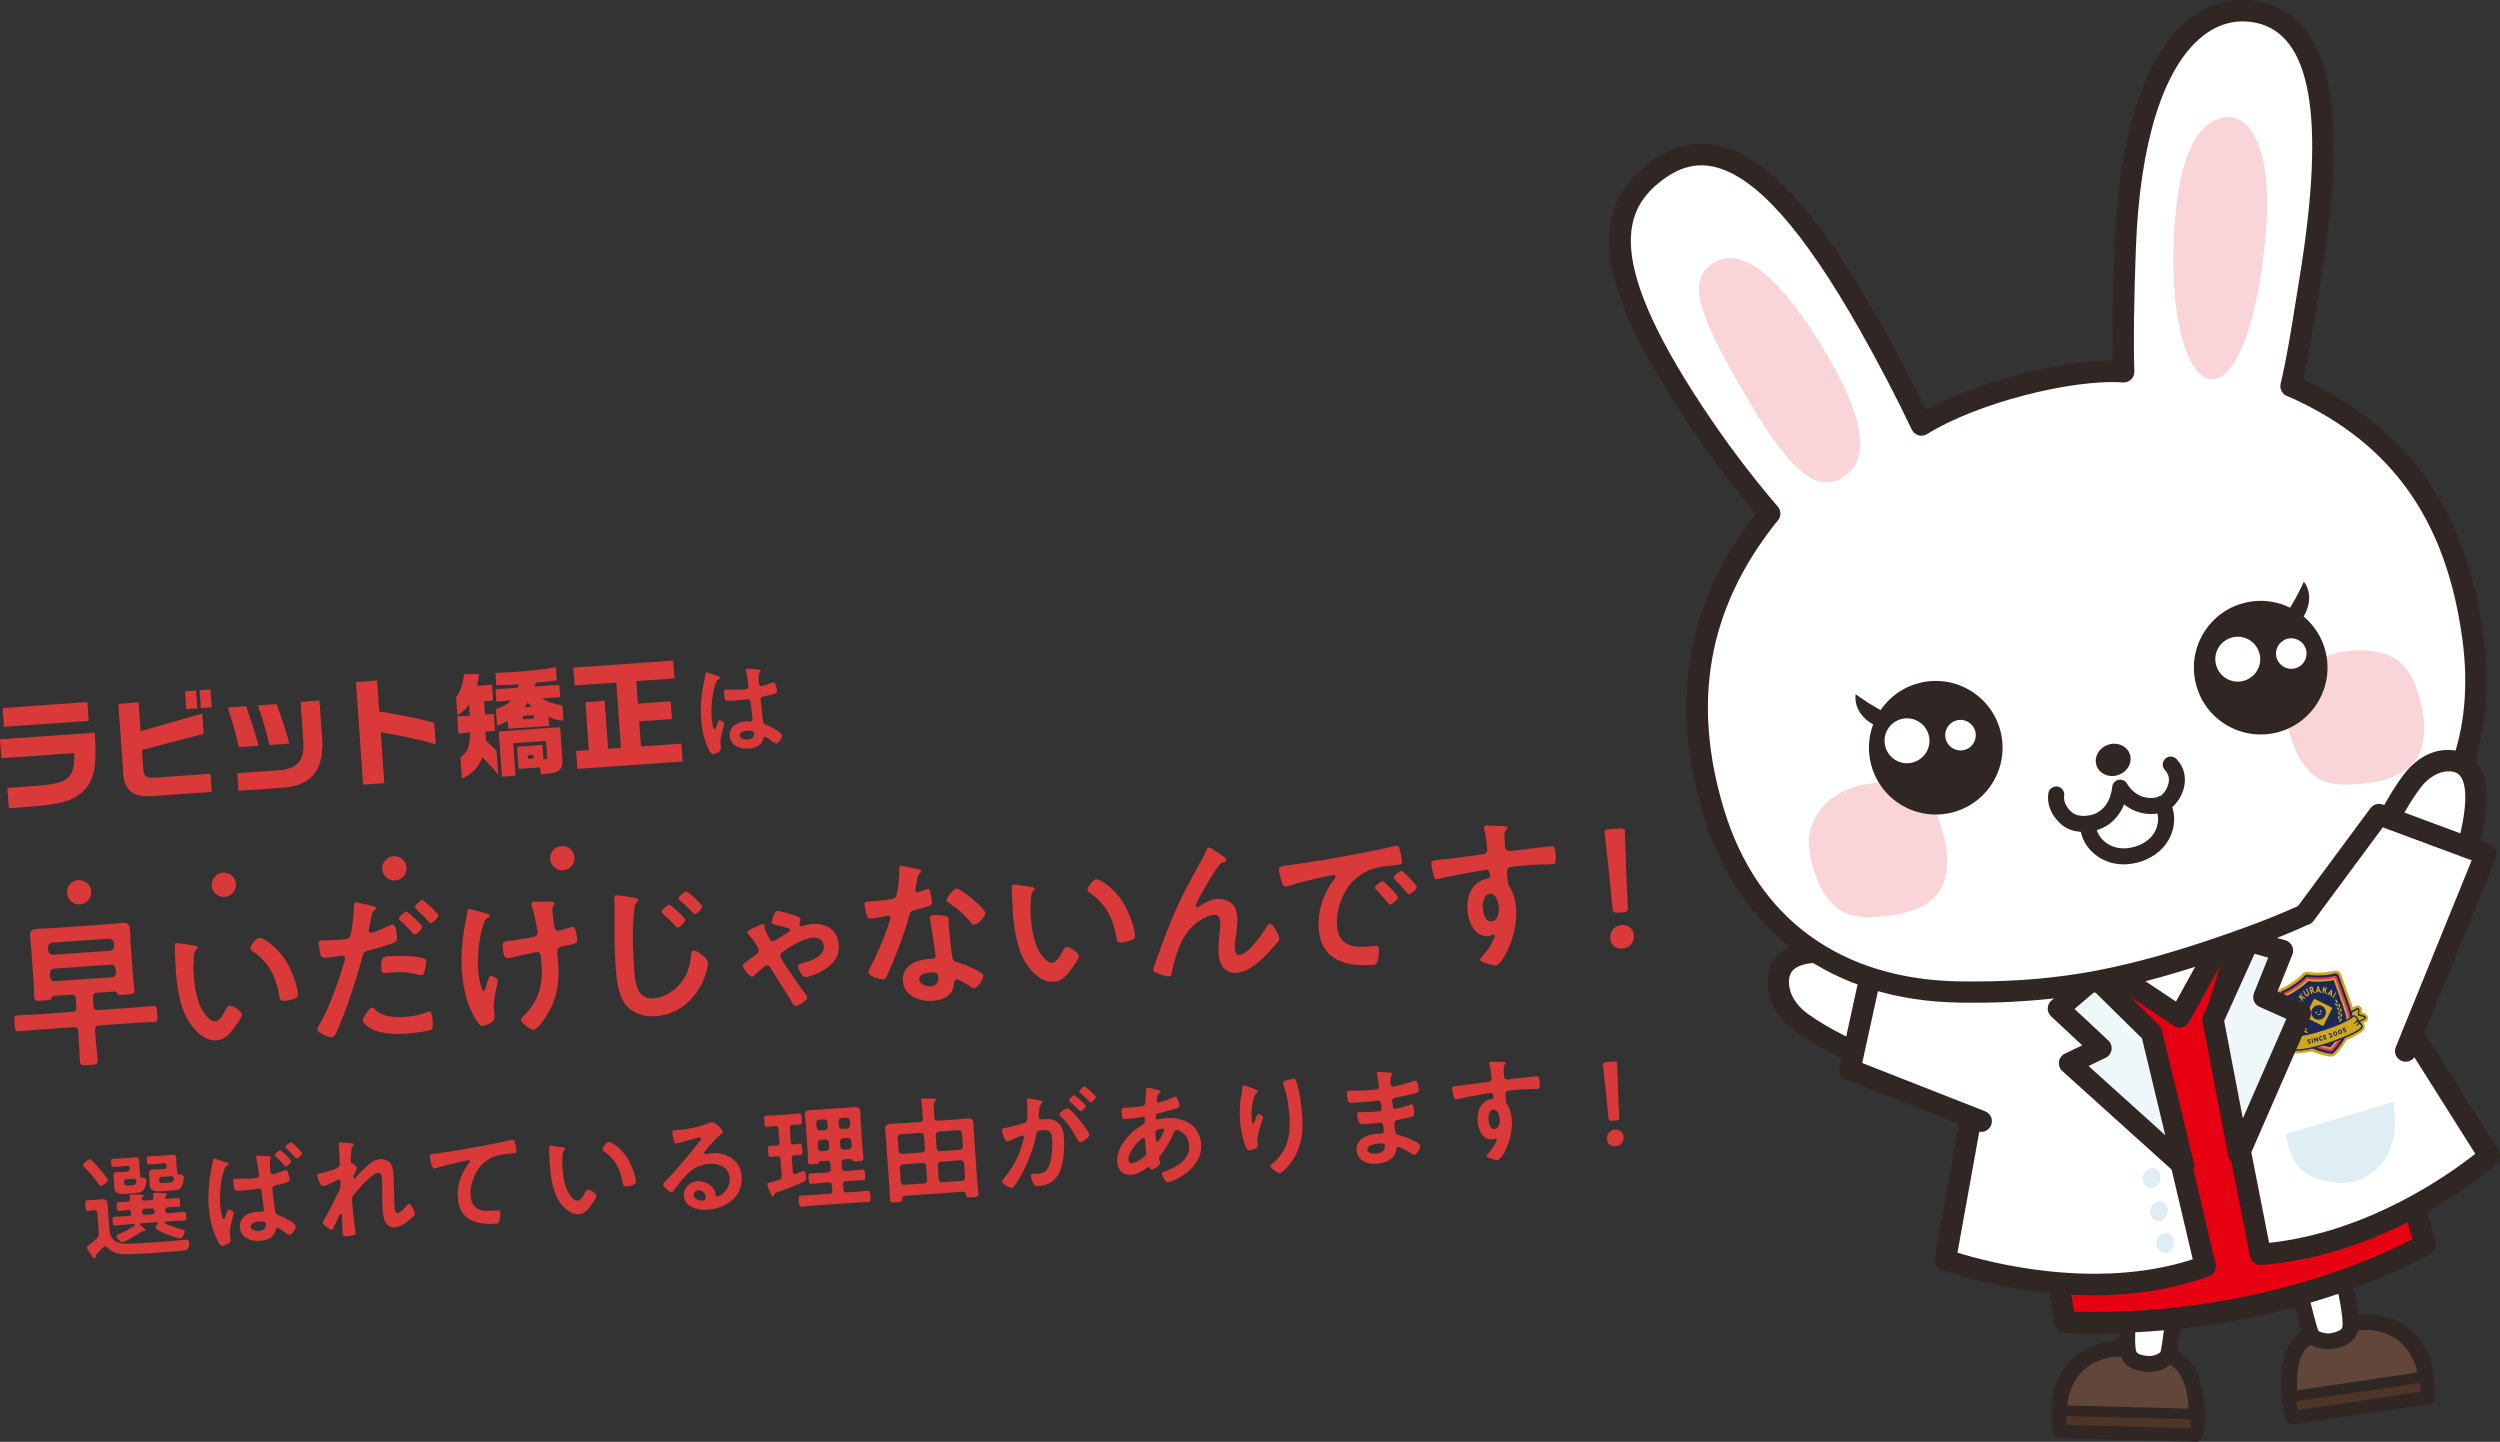 <?xml version="1.0" encoding="UTF-8"?>
<svg id="_レイヤー_2" data-name="レイヤー 2" xmlns="http://www.w3.org/2000/svg" width="453.71" height="261.66" viewBox="0 0 453.71 261.66">
  <rect x="0" y="0" width="453.71" height="261.66" fill="#333333" stroke="none"/>
  <defs>
    <style>
      .cls-1 {
        fill: #d93938;
      }

      .cls-1, .cls-2, .cls-3, .cls-4, .cls-5, .cls-6, .cls-7, .cls-8, .cls-9, .cls-10, .cls-11, .cls-12 {
        stroke-width: 0px;
      }

      .cls-2 {
        fill: #4f3528;
      }

      .cls-3 {
        fill: #f9d4d9;
      }

      .cls-4 {
        fill: #e60012;
      }

      .cls-5 {
        fill: #dfeef3;
      }

      .cls-6 {
        fill: #302623;
      }

      .cls-7 {
        fill: #eff7f9;
      }

      .cls-8 {
        fill: #1c2856;
      }

      .cls-9 {
        fill: #d0a622;
      }

      .cls-10 {
        fill: #fff;
      }

      .cls-11 {
        fill: #624639;
      }

      .cls-12 {
        fill: #e73460;
      }
    </style>
  </defs>
  <g id="design">
    <g>
      <g>
        <path class="cls-11" d="M393.9,246.23c2.81.87,4.16,4.1,4.62,7.64.42,3.19.06,5.86,0,6.33-.36-.02-24.29-.65-24.53-.66,0,0-.2-3.88-.17-4.7.04-1.44.55-3.82,2.35-6.17.35-.45.74-.87,1.17-1.24,1.67-1.46,3.81-2.33,5.99-2.61,3.03-.38,10.25,1.29,10.59,1.4"/>
        <path class="cls-6" d="M398.58,261.65s-.09,0-.13,0c-.34-.01-8.25-.22-14.99-.4-5.05-.13-9.44-.25-9.55-.25-.75-.03-1.35-.63-1.39-1.38,0,0-.2-3.97-.18-4.81.03-1.11.35-4.01,2.65-7.01.41-.53.87-1.02,1.37-1.45,1.81-1.58,4.21-2.63,6.76-2.95,3.53-.47,11.13,1.43,11.2,1.45h0c3.01.94,5.01,4.08,5.63,8.84.42,3.24.1,5.97,0,6.72-.1.69-.68,1.21-1.37,1.25ZM375.36,258.13c1.69.05,4.78.13,8.17.22,5.18.14,11.05.29,13.67.36.08-1.11.11-2.79-.13-4.65-.27-2.07-1.09-5.65-3.6-6.44-.95-.26-7.51-1.68-9.98-1.35-1.98.25-3.84,1.05-5.22,2.26-.36.31-.69.66-.97,1.03-1.83,2.39-2.03,4.68-2.05,5.32-.01.49.05,2.07.11,3.24Z"/>
        <path class="cls-10" d="M391.87,232.37c-1.27-.27-2.55-.57-3.61.17-.61.43-1.52,1.2-1.59,1.93-.25,2.37-1.08,9.32-.31,11.37.61,1.62,3.35,1.71,3.67,1.7,1.47-.03,3.17-.77,3.46-1.78.31-1.07,1.01-6.62,1.04-7.37.03-.72.48-5.35-2.67-6.02"/>
        <path class="cls-6" d="M390.26,248.99c-.07,0-.13,0-.2,0-.16,0-4.03.06-5.06-2.64-.68-1.82-.44-5.84.15-11.32l.07-.71c.1-1.02.85-2.02,2.2-2.97,1.56-1.09,3.27-.72,4.65-.42l-.2,1.44.3-1.42c1.56.33,4.15,1.74,3.82,7.37-.04.95-.76,6.64-1.1,7.84-.49,1.73-2.72,2.73-4.63,2.83ZM389.76,233.53c-.26.01-.48.07-.66.2-.65.46-.95.84-1,.96l-.06.65c-.22,2.09-.9,8.44-.32,9.99.17.46,1.48.77,2.28.76.98.04,1.97-.51,2.11-.76.25-.87.94-6.3.97-7,.11-1.99-.07-4.22-1.52-4.53h0s-.1-.02-.1-.02c-.72-.15-1.27-.26-1.71-.24Z"/>
        <rect class="cls-2" x="384.51" y="245.83" width="3.55" height="24.54" transform="translate(117.88 637.3) rotate(-88.46)"/>
        <path class="cls-6" d="M398.56,261.17s-.05,0-.07,0l-24.54-.66c-.26,0-.5-.12-.68-.3s-.27-.44-.27-.69l.1-3.55c.01-.54.48-.98.99-.94l24.53.66c.53.01.96.46.94.99l-.09,3.55c0,.26-.12.5-.3.68-.17.16-.39.25-.62.26ZM374.97,258.6l22.6.61.04-1.61-22.6-.61-.04,1.62Z"/>
        <path class="cls-11" d="M419.08,242.57c-2.68,1.21-3.63,4.57-3.67,8.14-.03,3.22.64,5.83.77,6.29.36-.06,24.03-3.57,24.28-3.61,0,0-.27-3.87-.39-4.68-.21-1.42-1.01-3.73-3.08-5.84-.4-.41-.84-.77-1.31-1.09-1.83-1.25-4.06-1.86-6.26-1.87-3.05-.02-10.02,2.52-10.34,2.66"/>
        <path class="cls-6" d="M416.26,258.45c-.68.03-1.3-.4-1.48-1.07-.14-.52-.85-3.3-.82-6.68.04-4.8,1.65-8.16,4.53-9.45h0c.06-.03,7.46-2.78,10.95-2.79,2.57.01,5.08.76,7.07,2.12.55.37,1.07.8,1.53,1.28,2.64,2.7,3.31,5.54,3.48,6.64.12.83.4,4.8.4,4.8.05.75-.47,1.41-1.21,1.53-.1.02-3.85.57-8.37,1.24-6.87,1.02-15.53,2.3-15.9,2.36-.05,0-.11.01-.16.02ZM419.66,243.9c-2.39,1.08-2.78,4.74-2.8,6.82-.02,1.89.22,3.55.43,4.64,2.77-.41,9.23-1.37,14.6-2.17,2.93-.43,5.53-.82,7.02-1.04-.09-1.17-.21-2.75-.28-3.23-.09-.64-.57-2.88-2.68-5.04-.33-.34-.7-.64-1.09-.91-1.52-1.03-3.45-1.61-5.45-1.61-2.57-.04-8.84,2.17-9.75,2.54Z"/>
        <path class="cls-10" d="M419.42,228.57c1.23-.42,2.46-.88,3.6-.26.65.35,1.65,1.01,1.81,1.72.53,2.32,2.19,9.12,1.67,11.25-.41,1.68-3.12,2.1-3.44,2.13-1.46.15-3.24-.38-3.65-1.35-.43-1.02-1.8-6.45-1.92-7.2-.12-.71-1.12-5.25,1.92-6.3"/>
        <path class="cls-6" d="M422.9,244.88c-1.89.1-4.14-.63-4.82-2.25-.49-1.16-1.88-6.72-2.02-7.53-1.03-5.68,1.37-7.38,2.88-7.91l.47,1.37-.37-1.41c1.33-.46,2.99-1.03,4.67-.14,1.46.79,2.31,1.69,2.54,2.68l.16.68c1.24,5.37,1.97,9.34,1.51,11.24-.68,2.78-4.54,3.22-4.7,3.23-.1,0-.21.02-.31.02ZM421.69,229.46c-.44.02-.99.2-1.71.45,0,0-.1.03-.1.04-1.41.48-1.32,2.72-.99,4.52.14.86,1.48,6.15,1.85,7.04.15.2,1.14.55,2.16.47.79-.09,2.06-.56,2.18-1.03.39-1.61-1.04-7.84-1.52-9.89l-.16-.69s-.32-.36-1.08-.77c-.18-.1-.39-.13-.64-.12Z"/>
        <rect class="cls-2" x="415.78" y="251.66" width="24.54" height="3.55" transform="translate(-32.6 65.66) rotate(-8.45)"/>
        <path class="cls-6" d="M416.22,257.96c-.49.02-.93-.33-1-.82l-.52-3.51c-.04-.25.03-.51.18-.72.15-.21.38-.34.64-.38l24.28-3.61c.49-.11,1.02.29,1.1.82l.52,3.51c.04.25-.03.51-.18.72-.15.21-.38.34-.64.38l-24.28,3.61s-.06,0-.1,0ZM416.76,254.3l.24,1.6,22.36-3.32-.24-1.6-22.36,3.32Z"/>
        <path class="cls-4" d="M362.43,166.5l56.42-14.72,21.29,74.04s-26,15.57-65.36,14.12l-12.34-73.45Z"/>
        <path class="cls-6" d="M387.22,241.8c-4,.2-8.17.24-12.52.08-.92-.03-1.69-.71-1.84-1.61l-12.34-73.45c-.17-.99.45-1.94,1.42-2.19l56.42-14.71c1.04-.27,2.06.33,2.35,1.34l21.29,74.04c.24.84-.11,1.74-.87,2.2-.96.58-21.56,12.68-53.92,14.31ZM376.42,238.06c32.6.83,55.84-10.23,61.43-13.18l-20.34-70.74-52.87,13.79,11.79,70.14Z"/>
        <polyline class="cls-10" points="383.37 176.4 395.56 184.55 403.3 170.54"/>
        <path class="cls-6" d="M395.66,186.48c-.41.02-.83-.09-1.17-.32l-12.19-8.15c-.89-.6-1.13-1.8-.53-2.69.6-.89,1.8-1.13,2.69-.53l10.44,6.98,6.72-12.16c.52-.94,1.69-1.28,2.63-.76.94.52,1.28,1.7.76,2.63l-7.74,14c-.26.47-.71.82-1.24.94-.12.03-.24.05-.36.05Z"/>
        <path class="cls-10" d="M376.75,173.69l-14.15,2-9.55,52.96s25.04,9.22,47.19,1.16l-9.91-42.09-13.57-14.03Z"/>
        <path class="cls-6" d="M383.59,234.99c-16.42.83-30.44-4.23-31.22-4.52-.88-.32-1.4-1.23-1.24-2.16l9.55-52.97c.15-.82.81-1.46,1.64-1.57l14.15-2c.61-.1,1.23.12,1.66.57l13.57,14.03c.24.25.41.56.49.9l9.91,42.1c.23.96-.3,1.93-1.22,2.26-5.76,2.1-11.67,3.07-17.3,3.36ZM355.25,227.34c5.53,1.72,24.98,6.94,42.7,1.21l-9.38-39.87-12.52-12.94-11.79,1.66-9.01,49.93Z"/>
        <polygon class="cls-7" points="396.3 211.63 390.49 187.46 380.24 177.37 373.57 183.04 381.29 190.23 375.58 192.96 396.3 211.63"/>
        <path class="cls-6" d="M396.4,213.57c-.5.03-1-.14-1.39-.5l-20.72-18.68c-.48-.43-.71-1.08-.62-1.71.09-.64.5-1.19,1.08-1.47l3.14-1.5-5.64-5.25c-.4-.38-.63-.91-.62-1.46.01-.55.26-1.07.68-1.43l6.67-5.68c.76-.65,1.89-.61,2.61.09l10.25,10.09c.26.25.44.57.52.93l5.81,24.18c.2.83-.16,1.68-.89,2.12-.28.16-.58.25-.89.27ZM379.03,193.46l13.93,12.56-4.22-17.57-8.59-8.46-3.66,3.12,6.13,5.71c.47.44.69,1.08.59,1.71-.1.63-.5,1.18-1.08,1.45l-3.1,1.48Z"/>
        <path class="cls-5" d="M391.42,212.21c-1.2-.83-2.67.58-2.59,1.79.06.86.84,1.66,1.7,1.61.55-.03,1.06-.39,1.33-.88.26-.49.3-1.08.14-1.62-.1-.35-.29-.69-.59-.9"/>
        <path class="cls-5" d="M392.74,218.2c-1.2-.83-2.67.58-2.59,1.79.06.86.84,1.66,1.7,1.61.55-.03,1.06-.39,1.33-.88.26-.49.3-1.08.14-1.62-.1-.35-.29-.69-.59-.9"/>
        <path class="cls-5" d="M393.88,224.01c-1.2-.83-2.67.58-2.59,1.79.06.86.84,1.66,1.7,1.61.55-.03,1.06-.39,1.33-.88.26-.49.3-1.08.14-1.62-.1-.35-.29-.69-.59-.9"/>
        <path class="cls-10" d="M408.49,163.75l13.41-1.31,29.86,47.35s-18.02,16.05-41.52,17.86l-8.35-42.43,6.6-21.47Z"/>
        <path class="cls-6" d="M410.35,229.58c-.96.05-1.81-.61-2-1.56l-8.35-42.43c-.06-.31-.05-.64.05-.94l6.6-21.47c.23-.75.88-1.28,1.66-1.36l13.41-1.31c.73-.07,1.44.28,1.83.89l29.87,47.35c.51.8.36,1.85-.35,2.48-.76.67-18.78,16.51-42.66,18.34h-.05ZM403.89,185.32l7.92,40.24c18.32-1.98,33.12-12.76,37.41-16.17l-28.32-44.9-10.94,1.07-6.08,19.77Z"/>
        <path class="cls-5" d="M414.74,205.87c.59,2.46,1.28,5.09,3.23,6.69,1.19.98,2.71,1.45,4.21,1.77,1.13.24,2.29.42,3.44.35,2.43-.14,4.74-1.37,6.35-3.2,1.6-1.83,2.5-4.23,2.67-6.66.11-1.62-.09-3.24-.29-4.85l-19.61,5.9Z"/>
        <path class="cls-10" d="M334.22,189.86c-2.58-1.29-5.06-2.7-7.26-4.28-2.29-1.65-4.12-4.17-4.23-6.98-.5-12.18,26.64-1.47,26.64-1.47l-6.96,15.42s-4.55-.87-8.18-2.69"/>
        <path class="cls-6" d="M342.5,194.49c-.15,0-.31,0-.46-.03-.2-.04-4.85-.94-8.69-2.86h0c-2.99-1.49-5.45-2.95-7.52-4.44-3.07-2.21-4.9-5.3-5.04-8.47-.14-3.33,1.42-5.15,2.75-6.1,6.81-4.83,24.54,1.96,26.54,2.75.49.19.88.58,1.08,1.07.2.49.19,1.04-.03,1.53l-6.96,15.42c-.3.67-.95,1.1-1.67,1.14ZM329.55,174.73c-1.58.08-2.89.39-3.76,1.01-.56.4-1.19,1.07-1.12,2.78.08,1.95,1.36,4,3.43,5.49,1.91,1.37,4.19,2.72,6.99,4.12h0c2.13,1.07,4.65,1.8,6.2,2.19l5.46-12.1c-5.24-1.87-12.45-3.73-17.2-3.49Z"/>
        <polyline class="cls-10" points="375.15 174.59 340.78 171 335.72 194.12 359.57 203.48"/>
        <path class="cls-6" d="M359.66,205.42c-.26.01-.54-.03-.8-.13l-23.85-9.36c-.89-.35-1.39-1.29-1.18-2.22l5.06-23.13c.21-.96,1.11-1.63,2.09-1.51l34.37,3.6c1.06.11,1.83,1.06,1.72,2.13-.11,1.06-1.05,1.84-2.13,1.72l-32.64-3.42-4.34,19.82,22.31,8.76c.99.39,1.49,1.51,1.09,2.51-.29.73-.97,1.19-1.71,1.23Z"/>
        <path class="cls-10" d="M448.79,115.74c-3.11-23.04-13.99-37.04-32.05-45.27-.31-.14-.63-.28-.96-.41,1.42-5.99,2.34-12.51,3.44-19.24,3.99-24.31,4.3-46.2-9.84-48.67-11.55-2.02-22.49,10.48-23.69,42.7-.27,7.23-.51,16.22-.28,22.61-10.44-.69-28.17,4.3-36.7,9.67-2.74-5.78-5.94-11.91-9.5-18.21-15.88-28.06-27.73-35.66-38.21-28.12-10.64,7.65-10.09,20.09,8.28,46.89,3.86,5.63,7.88,10.83,11.9,15.5-.24.27-.46.54-.67.8-12.25,15.61-15.67,33.08-9.49,53.46,6.57,21.67,23.66,32.31,44.78,32.57,17.15.21,29.12-2.07,45.28-7.46,11.21-3.74,22.69-8.16,32.17-15.39,13.38-10.21,17.74-25.12,15.54-41.45"/>
        <path class="cls-6" d="M365.5,181.8c-3.11.16-6.31.21-9.72.16-23.17-.29-40.16-12.66-46.61-33.95-6.23-20.55-3.12-38.47,9.5-54.79-3.83-4.53-7.51-9.38-10.98-14.44-17.99-26.26-20.26-40.61-7.82-49.56,3.81-2.75,7.85-3.67,11.97-2.77,8.75,1.92,17.98,11.93,29.06,31.5,3.19,5.63,6.09,11.15,8.65,16.43,8.45-4.62,23.29-8.98,33.87-8.94-.1-5.07.01-12.01.34-20.68.96-25.81,7.84-36.63,13.43-41.16,3.71-3,8.04-4.17,12.52-3.38,17.23,3.02,14.77,30.49,11.42,50.89l-.68,4.2c-.76,4.75-1.47,9.26-2.43,13.59,19.22,8.92,29.61,23.73,32.69,46.55h0c2.46,18.28-3.17,33.24-16.29,43.25-9.78,7.46-21.51,11.95-32.73,15.69-13.79,4.59-24.21,6.79-36.2,7.39ZM308.3,30.01c-2.09.11-4.13.89-6.18,2.36-7.5,5.39-11.63,14.48,8.75,44.23,3.7,5.4,7.67,10.56,11.77,15.34.63.73.63,1.81,0,2.54-.21.24-.41.48-.59.72-12.07,15.37-15.06,32.28-9.17,51.71,6.02,19.85,21.27,30.93,42.95,31.2,16.06.19,27.75-1.73,44.64-7.36,10.9-3.63,22.28-7.97,31.61-15.09,11.95-9.11,17.07-22.82,14.8-39.65-2.91-21.57-12.74-35.47-30.94-43.77-.27-.13-.56-.25-.86-.36-.9-.35-1.41-1.31-1.18-2.25,1.1-4.67,1.9-9.63,2.73-14.89l.68-4.22c4.83-29.44,2.13-44.63-8.26-46.45-3.4-.6-6.57.27-9.42,2.58-7.03,5.68-11.29,19.28-12,38.29-.37,9.82-.46,17.38-.28,22.47.02.55-.2,1.08-.59,1.46-.39.38-.92.58-1.48.54-9.59-.65-26.87,3.92-35.54,9.37-.47.3-1.04.37-1.57.22-.53-.16-.97-.53-1.21-1.03-2.74-5.77-5.91-11.85-9.43-18.08-10.35-18.29-19.02-27.98-26.52-29.63-.91-.2-1.81-.28-2.7-.24Z"/>
        <path class="cls-3" d="M331.64,64.54c8.42,14.32,6.57,19.88,2.65,22.18-3.92,2.31-8.42.49-16.84-13.83-8.43-14.32-11.97-21.93-6.44-25.21,5.24-3.11,12.2,2.54,20.63,16.86"/>
        <path class="cls-3" d="M394.69,40.3c-1.24,16.57,2.03,28.16,6.61,28.5,4.57.34,8.71-10.69,9.96-27.26,1.24-16.57-3.91-20.54-7.03-20.28-3.02.25-8.29,2.47-9.53,19.04"/>
        <path class="cls-3" d="M427.62,142.32c-2,.13-4.07.18-5.92-.58-3.31-1.37-5.1-4.96-6.1-8.41-.48-1.67-.85-3.41-.72-5.15.25-3.24,2.3-6.19,5.04-7.94,2.74-1.75,6.09-2.37,9.33-2.2,2.04.11,4.12.56,5.79,1.74,2.46,1.75,3.6,4.81,4.28,7.75.57,2.45.92,5.02.35,7.48-1.29,5.61-7.03,6.96-12.05,7.3"/>
        <path class="cls-3" d="M341.04,166.36c-2,.13-4.07.18-5.92-.58-3.31-1.37-5.1-4.96-6.1-8.41-.48-1.67-.85-3.41-.72-5.15.25-3.24,2.3-6.19,5.04-7.94,2.74-1.75,6.09-2.37,9.33-2.2,2.04.11,4.12.56,5.79,1.74,2.46,1.75,3.6,4.81,4.28,7.75.57,2.45.92,5.02.35,7.48-1.29,5.61-7.03,6.96-12.05,7.3"/>
        <path class="cls-6" d="M363.03,132.6c1.71,6.47-2.15,13.11-8.62,14.82-6.47,1.71-13.11-2.15-14.82-8.62-1.71-6.47,2.15-13.11,8.62-14.82,6.47-1.71,13.11,2.15,14.82,8.62"/>
        <path class="cls-6" d="M336.77,126c2.64,1.88,4.99,3.26,7.87,4.54.43.21.89.39,1.38.71-.23.16-.46.29-.71.41-1.21.61-2.65.68-3.95.34-2.63-.64-4.97-3.18-4.59-6"/>
        <path class="cls-10" d="M350.03,133.4c.58,2.17-.72,4.4-2.9,4.98-2.17.58-4.4-.72-4.98-2.9-.58-2.18.72-4.4,2.9-4.98,2.17-.58,4.4.72,4.98,2.9"/>
        <path class="cls-10" d="M358.48,132.71c.39,1.48-.49,3-1.97,3.39-1.48.39-3-.49-3.39-1.97-.39-1.48.49-3,1.97-3.39,1.48-.39,3,.49,3.39,1.97"/>
        <path class="cls-6" d="M398.56,124.27c1.71,6.47,8.34,10.33,14.82,8.62,6.47-1.71,10.33-8.34,8.62-14.82-1.71-6.47-8.34-10.33-14.82-8.62-6.47,1.71-10.33,8.34-8.62,14.82"/>
        <path class="cls-6" d="M418.12,105.56c1.73,2.26.94,5.63-1.02,7.49-.97.93-2.25,1.58-3.61,1.65-.27.02-.54.02-.82,0,.27-.52.58-.9.85-1.3,1.87-2.54,3.24-4.89,4.6-7.84"/>
        <path class="cls-10" d="M410.06,118.59c.58,2.17-.72,4.4-2.9,4.98-2.17.58-4.4-.72-4.98-2.9-.58-2.18.72-4.4,2.9-4.98,2.17-.58,4.4.72,4.98,2.9"/>
        <path class="cls-10" d="M418.51,117.9c.39,1.48-.49,3-1.97,3.39-1.48.39-3-.49-3.39-1.97-.39-1.48.49-3,1.97-3.39,1.48-.39,3,.49,3.39,1.97"/>
        <path class="cls-6" d="M378.55,150.97c-1.91.1-3.58-.46-4.75-1.62-1.63-1.6-2.34-3.46-2.06-5.38.12-.79.87-1.34,1.65-1.23.79.12,1.34.86,1.23,1.65-.14.97.27,1.94,1.22,2.88.92.9,2.31.88,3.32.71,3.81-.65,4.15-4.94,4.17-5.13.04-.64.51-1.19,1.14-1.32.62-.14,1.28.16,1.58.73.19.34,1.97,3.34,5.75,2.37.38-.1,1.33-.97,1.69-2.24.3-1.03.1-1.92-.59-2.64-.55-.58-.53-1.5.05-2.05.58-.55,1.5-.53,2.05.05,1.41,1.48,1.87,3.42,1.28,5.45-.59,2.06-2.18,3.85-3.77,4.25-3.03.77-5.41-.18-7.01-1.46-.87,2.1-2.64,4.31-5.86,4.86-.37.06-.74.1-1.1.12Z"/>
        <path class="cls-6" d="M386.53,136.86c.52,1.51-.41,3.2-2.07,3.78-1.67.58-3.44-.18-3.97-1.69-.52-1.51.41-3.2,2.07-3.78,1.67-.58,3.44.18,3.97,1.69"/>
        <path class="cls-6" d="M385.93,156.86c-.85.04-1.69-.03-2.5-.22-3.3-.78-5.73-3.5-5.92-6.62-.05-.8.56-1.49,1.36-1.54h.01c.79-.04,1.48.57,1.52,1.36.11,1.82,1.66,3.49,3.69,3.97,2.16.51,4.8-.29,6.28-1.9,1.39-1.51,1.69-3.73.74-5.28-.42-.68-.21-1.58.47-2,.69-.42,1.58-.21,2,.47,1.65,2.68,1.21,6.29-1.07,8.77-1.63,1.77-4.12,2.86-6.59,2.98Z"/>
        <path class="cls-10" d="M433.75,148.22c1.23-2.31,2.57-4.53,4.05-6.49,1.54-2.04,3.87-3.64,6.43-3.68,11.06-.18.73,24.2.73,24.2l-13.84-6.66s.89-4.1,2.63-7.36"/>
        <path class="cls-6" d="M445.06,164.18c-.32.02-.64-.05-.94-.19l-13.84-6.66c-.81-.39-1.24-1.28-1.05-2.15.04-.18.97-4.41,2.81-7.87h0c1.43-2.68,2.8-4.89,4.21-6.75,2.1-2.78,5-4.47,7.94-4.45,3.1-.05,4.77,1.44,5.62,2.71,4.28,6.35-2.31,22.37-3.07,24.18-.21.49-.61.87-1.1,1.06-.19.07-.39.11-.59.12ZM433.39,154.53l10.54,5.07c2.38-6.24,4.79-15.47,2.67-18.62-.32-.48-.88-1.03-2.35-1-1.69.06-3.55,1.12-4.92,2.92-1.28,1.69-2.55,3.73-3.88,6.23h0c-.97,1.83-1.67,4-2.07,5.4ZM433.75,148.22h.04s-.04,0-.04,0Z"/>
        <polyline class="cls-10" points="436.58 190.75 451.1 155.02 431.73 147.83 418.3 165.97"/>
        <path class="cls-6" d="M436.68,192.68c-.27.01-.55-.03-.82-.14-.99-.4-1.47-1.53-1.06-2.52l13.77-33.88-16.13-5.99-12.56,16.97c-.63.86-1.85,1.05-2.71.4-.86-.64-1.04-1.85-.4-2.71l13.43-18.14c.51-.69,1.43-.96,2.23-.66l19.37,7.19c.49.18.89.55,1.1,1.03s.22,1.02.02,1.51l-14.52,35.73c-.29.72-.97,1.17-1.7,1.21Z"/>
        <path class="cls-9" d="M423.26,191.12c-.08.03-.17.04-.26.03-2.72-.36-5.88-2.07-6.51-2.99-.36-.53-.92-2.31-1.73-4.97-.29-.96-.57-1.86-.8-2.57-.1-.3.06-.63.35-.73,1.38-.51,3.44-2.05,3.95-2.71.07-.09.17-.16.28-.2.11-.04.23-.04.34,0,.81.22,3.38.22,4.79-.21.3-.09.62.08.72.38.24.7.56,1.59.9,2.53.95,2.62,1.57,4.39,1.6,5.03.05,1.12-1.45,4.38-3.41,6.3-.06.06-.14.11-.23.14"/>
        <path class="cls-9" d="M429.25,183.93h0s-.61-.18-.61-.18c0-.05,0-.1.01-.14h0s0-.04,0-.04v-.09s0-.02,0-.02v-.02s0-.08,0-.11c.02-.26-.08-.5-.28-.67-.21-.17-.49-.22-.74-.14-.04.01-.09.03-.13.06l-.04.02c-.15.08-.3.16-.45.24-.27-.83-.66-1.93-1.19-3.38-.34-.94-.66-1.82-.9-2.52-.2-.6-.84-.93-1.45-.75-1.36.41-3.8.39-4.46.2-.23-.06-.47-.05-.68.02-.22.07-.41.21-.56.4-.42.55-2.36,2.03-3.69,2.52-.59.22-.91.87-.71,1.47.23.7.51,1.6.8,2.55.46,1.51.81,2.64,1.1,3.46-.18.03-.35.05-.53.08h-.04s-.09.02-.13.04c-.26.09-.45.29-.51.56-.06.25,0,.51.18.71.02.03.05.06.07.09h.01s0,.02,0,.02l.07.08h0s0,.01,0,.01c.03.04.07.08.11.12l-.38.51h0c-.19.25-.21.59-.06.86.15.27.44.42.74.4.01,0,.02,0,.03,0h0s0,0,.01,0h.01s0,0,0,0c.07,0,.17-.03.25-.04.04,0,.07-.01.1-.02,0,0,0,0,0,0,.06-.01.13-.02.2-.03,0,.06.02.13.04.2.03.11.07.2.13.28,0,0,.01.02.02.03.01.02.03.04.04.06.04.06.09.11.15.15.26.21.57.24.73.25.11,0,.22,0,.31,0,.62,0,1.28-.08,2.07-.23.22-.04.44-.09.65-.13.88.37,2.08.77,3.33.94.18.02.36,0,.52-.05.17-.06.32-.15.45-.27.89-.87,1.59-1.89,2.07-2.71.29-.12.57-.25.84-.37.53-.25.93-.46,1.29-.68.11-.07.25-.16.39-.25.19-.14.5-.36.66-.73.02-.05.04-.1.05-.14.02-.06.03-.12.03-.18,0,0,0-.01,0-.02,0-.02,0-.03,0-.05,0-.07-.01-.14-.04-.21-.05-.17-.12-.31-.2-.45.03-.02.07-.03.1-.05h.02c.09-.06.21-.12.29-.16,0,0,0,0,.01,0,.01,0,.03-.02.06-.03.25-.16.39-.46.35-.76-.04-.31-.26-.57-.56-.66"/>
        <path class="cls-8" d="M427.87,183.19c.05-.02.11.03.1.08,0,.04,0,.08,0,.12,0,.01,0,.03,0,.04,0,.03,0,.06,0,.09,0,.01,0,.02,0,.04-.02.24-.04.5-.06.72h0s.55.16.55.16l.61.18h0c.07.02.08.11.02.15,0,0-.02.01-.02.01-.08.04-.22.11-.3.16-.49.25-1.1.55-1.59.8l-.64.31s0,0,0,0h0s-.05.02-.07.02c-.39.13-.81.18-1.21.07-.31-.09-.59-.28-.79-.54-.05-.07-.13-.18-.09-.26,0-.02.02-.03.02-.03,0,0,.01-.02.03-.03.05-.05.1-.1.16-.14.07-.05.14-.1.21-.15.99-.66,2.04-1.22,3.08-1.78,0,0,0,0,.01,0M427.78,182.94s-.04.01-.06.02l-.04.02c-1.02.55-2.07,1.12-3.06,1.77-.07.05-.15.1-.22.16,0,0,0,0,0,0l-.03.02c-.05.04-.11.09-.16.15-.01.01-.02.03-.03.04-.02.02-.03.04-.05.07-.13.22.03.44.09.53h0s0,.02,0,.02c.23.3.56.53.93.63.41.12.88.09,1.37-.07.03,0,.05-.02.08-.03,0,0,.02,0,.03-.01,0,0,0,0,0,0l.64-.31c.52-.26,1.13-.56,1.59-.8h.02c.08-.05.21-.12.28-.16,0,0,0,0,0,0,.01,0,.02-.01.03-.02.12-.07.18-.2.16-.34-.02-.14-.11-.25-.25-.29h0s-.61-.18-.61-.18l-.34-.1s0-.09.01-.14c0-.12.02-.24.03-.36h0s0-.04,0-.04v-.09s0-.02,0-.02v-.02s0-.08,0-.11c.01-.11-.04-.22-.12-.3-.09-.08-.22-.1-.33-.06"/>
        <path class="cls-8" d="M414.81,187.6s0,0,.01,0c1.23-.19,2.29-.35,3.53-.42.09,0,.17,0,.25,0,.07,0,.14,0,.21.02.02,0,.03,0,.04.01,0,0,.02,0,.04.01,0,0,0,0,0,0,0,0,0,0,0,0,.07.05.07.17.07.25,0,.32-.11.65-.31.91-.25.33-.62.55-1.01.67-.02,0-.05.02-.07.02h0s0,0,0,0l-.7.13c-.54.1-1.21.22-1.75.32-.09.01-.24.04-.33.05h-.01s0,0,0,0h0c-.07,0-.12-.07-.07-.13h0s.38-.51.38-.51l.34-.46s0,0,0,0c-.15-.17-.33-.37-.49-.55,0,0,0,0,0-.01-.02-.03-.05-.05-.07-.08,0,0-.01-.01-.02-.02-.03-.03-.05-.06-.08-.09-.04-.04-.02-.11.03-.13M414.72,187.35c-.11.04-.2.13-.22.25-.03.11,0,.23.08.31.02.03.05.06.08.09h.01s0,.02,0,.02l.07.08h0s0,.01,0,.01c.07.08.15.16.22.25.04.05.08.09.12.14l-.21.28-.38.51h0c-.08.11-.09.26-.02.38.07.12.2.19.33.18h0s0,0,.01,0h0s0,0,0,0h.01c.07-.01.16-.03.24-.04.04,0,.07-.01.1-.02.52-.09,1.19-.21,1.75-.32l.7-.13s0,0,0,0c.01,0,.02,0,.03,0,.03,0,.05-.02.08-.02.49-.16.88-.43,1.14-.77.23-.3.36-.68.36-1.06,0,0,0,0,0,0v-.02c0-.11,0-.33-.19-.45,0,0,0,0,0,0,0,0,0,0-.01,0,0,0-.02,0-.03-.01-.03-.01-.06-.02-.09-.03-.02,0-.03,0-.05-.01-.08-.02-.15-.02-.22-.02h-.04s0,0,0,0c-.1,0-.19,0-.27,0-1.19.07-2.37.25-3.51.42h-.05s-.04.01-.06.02"/>
        <path class="cls-8" d="M423.18,190.88s-.1.02-.15.01c-2.61-.34-5.75-2.01-6.33-2.88-.34-.5-.92-2.35-1.7-4.91-.29-.96-.57-1.87-.8-2.57-.06-.17.03-.36.2-.42,1.44-.53,3.52-2.09,4.06-2.79.04-.05.1-.09.16-.11.06-.02.13-.02.19,0,.85.23,3.45.24,4.93-.21.17-.05.36.04.41.21.24.71.56,1.59.9,2.53.91,2.52,1.56,4.35,1.59,4.95.05,1.05-1.45,4.27-3.33,6.11-.04.04-.08.06-.13.08"/>
        <path class="cls-8" d="M418.51,176.89c-.12.04-.23.12-.32.23-.51.65-2.55,2.18-3.91,2.68-.34.12-.52.5-.4.84.23.71.51,1.61.8,2.57.82,2.67,1.38,4.46,1.74,5,.63.94,3.83,2.67,6.57,3.03.1.01.2,0,.3-.03.1-.03.18-.08.26-.16,1.21-1.19,2.07-2.69,2.48-3.48.23-.46,1-2.02.96-2.89-.03-.65-.66-2.42-1.61-5.04-.34-.94-.66-1.83-.9-2.53-.12-.34-.48-.53-.83-.43-1.4.42-3.94.42-4.74.2-.13-.04-.27-.03-.39.01"/>
        <path class="cls-9" d="M418.89,178.04c1.1.2,3.19.16,4.64-.16.22.64.49,1.37.77,2.14.64,1.76,1.51,4.18,1.54,4.71.01.24-.2,1.08-.83,2.31-.35.69-1.08,1.97-2.1,3.02-1.44-.23-2.79-.81-3.49-1.15-1.24-.6-1.92-1.15-2.05-1.35-.3-.44-1.05-2.9-1.6-4.69-.24-.78-.47-1.53-.67-2.17,1.35-.61,3.04-1.83,3.81-2.65M418.72,177.52c-.59.76-2.72,2.35-4.21,2.9.24.71.51,1.62.81,2.58.62,2.02,1.32,4.32,1.66,4.82.48.72,3.45,2.39,6.1,2.74,1.91-1.87,3.28-4.99,3.23-5.85-.03-.6-.85-2.86-1.57-4.85-.34-.94-.66-1.84-.9-2.55-1.52.46-4.19.46-5.11.21"/>
        <path class="cls-12" d="M418.77,177.66s.03,0,.05,0c.98.21,3.34.21,4.85-.19.05-.01.1.01.12.06.23.68.53,1.5.84,2.36.72,1.98,1.53,4.23,1.56,4.81.04.83-1.28,3.84-3.13,5.69-.01.01-.02.02-.04.02-.01,0-.03,0-.05,0-2.59-.37-5.45-1.99-5.92-2.67-.33-.48-1.03-2.77-1.64-4.79-.27-.88-.52-1.71-.75-2.39-.02-.05,0-.1.06-.12,1.45-.59,3.34-2.01,3.99-2.76.01-.01.03-.02.04-.03M418.65,177.31c-.08.03-.15.07-.21.14-.58.67-2.41,2.07-3.85,2.66-.23.09-.35.35-.27.58.22.68.48,1.51.74,2.39.78,2.55,1.36,4.4,1.69,4.89.34.5,1.41,1.14,2.31,1.58.76.37,2.26,1.02,3.87,1.25.07.01.15,0,.22-.02s.13-.06.19-.12c1.14-1.15,1.96-2.58,2.34-3.32.45-.89.92-2.05.9-2.65-.03-.59-.67-2.41-1.58-4.92-.31-.86-.61-1.68-.84-2.35-.08-.23-.33-.37-.57-.3-1.5.39-3.81.37-4.68.18-.08-.02-.17-.01-.25.01"/>
        <path class="cls-9" d="M416.99,182.61c.19.09.28.28.22.49-.03.1-.09.19-.15.23-.02,0-.02.01-.04,0,0,0-.01-.01-.03-.02-.04-.04-.08-.08-.12-.12-.02-.02-.02-.03-.02-.03,0,0,0,0,.02-.01.07-.03.12-.1.13-.16.02-.07,0-.13-.05-.16-.06-.03-.11.02-.18.09-.08.08-.19.16-.37.06-.19-.1-.26-.27-.21-.45.02-.08.07-.15.12-.19.01-.01.02-.02.03-.01,0,0,.01,0,.02.02.04.04.09.08.13.11.02.02.02.02.02.03,0,0,0,0-.02.02-.05.03-.09.09-.11.14-.02.07,0,.12.05.14.05.03.1-.01.15-.07.09-.09.2-.2.38-.12"/>
        <path class="cls-9" d="M417.29,182.26s0,.03,0,.05c.02.03.04.05.09.11.02.03.03.04.01.07-.03.05-.05.09-.08.14-.01.02-.02.02-.03.02,0,0-.01-.01-.02-.02-.08-.12-.12-.18-.16-.23-.11-.16-.22-.31-.34-.47-.04-.06-.1-.13-.16-.22-.02-.03-.03-.04,0-.07.02-.03.03-.06.05-.09.02-.03.02-.03.06-.02.1.03.18.05.24.06.17.04.34.08.51.13.07.02.13.03.26.06.01,0,.02,0,.02,0,.01,0,0,.02,0,.04-.03.06-.05.11-.08.16-.02.03-.02.03-.06.02-.07-.02-.09-.03-.12-.04-.03,0-.03,0-.04.01-.05.1-.1.19-.15.28M417.12,182.06s.01.02.02.02c.01,0,.02,0,.03-.02.02-.04.05-.09.07-.14,0-.02.01-.03,0-.04,0,0-.01,0-.02-.01-.08-.02-.17-.05-.25-.07-.01,0-.02,0-.02,0,0,0,0,.01,0,.02.06.07.11.15.17.23"/>
        <path class="cls-9" d="M417.81,181.26c.06.06.18.2.19.21.02.03.02.04,0,.06-.03.04-.07.07-.1.11-.02.02-.03.02-.05,0,0,0-.12-.15-.18-.21-.12-.13-.23-.26-.35-.39-.05-.06-.17-.19-.18-.2-.02-.02-.02-.03,0-.06.03-.04.07-.08.1-.11.02-.02.03-.03.05,0,0,0,.12.14.18.2.02.02.03.04.05.06.01.01.02.01.02.01,0,0,0,0,0-.02,0-.05-.01-.09-.02-.14-.01-.09-.02-.17-.05-.33,0-.04,0-.05.02-.08.04-.05.08-.1.13-.15.01-.01.02-.02.03,0,0,0,0,.01.01.03.02.22.03.3.04.4,0,.03,0,.07.01.1,0,.02,0,.03.01.04,0,0,.02.01.03.02.1.03.19.07.29.11.07.03.14.05.34.12.01,0,.02,0,.02.01,0,0,0,.02,0,.03-.04.05-.08.1-.13.15-.02.03-.03.03-.07.01-.13-.06-.2-.08-.27-.11-.05-.02-.1-.04-.15-.06-.02,0-.03,0-.03,0,0,0,0,.02,0,.03,0,.03,0,.06,0,.09,0,.03,0,.04.02.05,0,0,.02.02.02.03"/>
        <path class="cls-9" d="M419.02,180.12c.13.24.06.48-.15.62-.21.14-.42.08-.54-.15-.08-.14-.16-.28-.23-.42-.04-.08-.14-.24-.14-.25-.02-.03-.01-.04.01-.06.04-.03.09-.06.13-.09.03-.02.03-.02.05.01,0,0,.09.18.14.25.07.13.14.25.21.38.07.12.16.15.26.08.1-.07.13-.18.06-.31-.07-.13-.14-.25-.21-.38-.04-.08-.14-.24-.14-.25-.02-.03-.01-.04.01-.06.04-.03.08-.06.12-.09.02-.02.03-.02.05.01,0,.01.09.18.14.26.08.14.16.28.24.43"/>
        <path class="cls-9" d="M419.55,180.01c.03.09.09.27.09.28.01.03,0,.04-.02.05-.05.01-.1.03-.15.04-.03,0-.04,0-.05-.03,0-.01-.06-.2-.08-.28-.06-.18-.11-.37-.17-.55-.03-.09-.08-.26-.09-.28-.01-.03,0-.05.02-.06,0,0,.12-.03.18-.05.05-.01.1-.03.15-.04.17-.05.33,0,.41.25.05.15.03.27-.03.37-.01.02-.01.03-.01.04,0,0,0,.02.02.03.02.02.04.05.07.07.08.09.15.15.27.28.01.01.02.02.02.02,0,0,0,.02-.02.02-.06.02-.12.04-.18.05-.03,0-.04,0-.07-.02-.08-.09-.15-.17-.21-.22-.02-.02-.04-.04-.06-.06-.03-.03-.04-.03-.07-.02,0,0-.02,0-.02,0-.03,0-.03.02-.02.06,0,.02.01.03.02.05M419.43,179.63s.02.05.05.04c.02,0,.05-.01.07-.02.08-.02.12-.09.08-.21-.03-.1-.09-.12-.15-.1-.03,0-.06.02-.09.03-.03,0-.04.02-.02.06.02.07.04.14.06.21"/>
        <path class="cls-9" d="M420.61,179.94s-.03,0-.04.03c0,.03-.01.06-.03.14,0,.04-.01.05-.05.04-.06,0-.11,0-.17,0-.02,0-.03,0-.03-.02,0,0,0-.01,0-.03.04-.14.06-.21.07-.27.05-.19.1-.37.15-.56.02-.07.04-.16.07-.27,0-.04.02-.04.05-.04.04,0,.07,0,.1,0,.04,0,.04,0,.06.05.04.11.08.2.11.27.08.19.16.37.24.56.03.07.06.14.13.28,0,.01.01.02.01.03,0,.01,0,.02-.03.02-.06,0-.12,0-.18,0-.03,0-.04,0-.06-.05-.03-.07-.04-.1-.05-.14-.01-.03-.02-.03-.04-.03-.11,0-.22,0-.33,0M420.64,179.67s0,.02,0,.03c0,.01.01.02.03.02.05,0,.11,0,.16,0,.02,0,.03,0,.03-.02,0,0,0-.02,0-.03-.04-.09-.08-.19-.12-.28,0-.01-.01-.02-.02-.02,0,0-.01,0-.01.02-.02.09-.04.18-.07.28"/>
        <path class="cls-9" d="M421.72,179.96c-.01.08-.03.26-.03.27,0,.03-.01.04-.04.03-.05-.02-.1-.03-.15-.05-.03,0-.04-.02-.03-.05,0-.01.03-.19.04-.27.02-.17.05-.35.07-.52.01-.08.03-.26.04-.27,0-.03.01-.04.04-.03.05.02.1.03.15.05.03,0,.04.02.03.05,0,.01-.03.18-.04.26,0,.02,0,.05-.01.07,0,.02,0,.02,0,.03,0,0,.01,0,.02,0,.03-.03.06-.05.09-.08.06-.05.11-.1.22-.2.02-.02.04-.03.07-.02.06.02.12.03.19.05.02,0,.02.01.02.02,0,0,0,.01-.01.02-.15.12-.2.16-.26.22-.02.02-.04.04-.06.06-.01.01-.02.02-.02.03,0,0,0,.02,0,.04.03.11.07.22.1.32.02.08.05.16.12.37,0,.01,0,.02,0,.03,0,.01-.01.02-.02.01-.06-.01-.12-.03-.18-.05-.03,0-.04-.02-.05-.06-.04-.15-.06-.22-.09-.3-.02-.06-.04-.12-.05-.17,0-.02-.01-.03-.02-.03,0,0-.01,0-.03.01-.02.02-.04.04-.06.05-.02.01-.02.02-.02.05,0,.01,0,.02,0,.03"/>
        <path class="cls-9" d="M422.7,180.43s-.03,0-.04.01c-.02.02-.04.04-.08.1-.02.03-.03.03-.06.01-.05-.03-.1-.06-.14-.09-.02-.01-.03-.02-.02-.03,0,0,0-.01.02-.02.09-.09.13-.14.18-.19.12-.13.24-.26.35-.39.05-.05.1-.11.17-.19.02-.03.03-.03.06-.01.03.02.06.03.09.05.03.01.03.02.03.06,0,.11-.01.2-.02.27,0,.19-.02.38-.02.57,0,.07,0,.15,0,.29,0,.01,0,.02,0,.03,0,.01-.01.01-.03,0-.05-.02-.1-.05-.15-.08-.03-.01-.03-.02-.03-.06,0-.08,0-.11.01-.14,0-.03,0-.04-.02-.05-.09-.05-.18-.1-.28-.15M422.84,180.22s-.01.02-.01.02c0,.01,0,.02.02.03.04.02.09.05.13.07.02,0,.03.01.03,0,0,0,0-.01,0-.03,0-.09.01-.19.02-.28,0-.01,0-.02,0-.02,0,0-.01,0-.02.01-.06.07-.11.13-.17.2"/>
        <path class="cls-9" d="M423.34,181.08s-.02-.03,0-.06c0,0,.09-.16.13-.24.08-.15.16-.3.24-.45.04-.07.12-.23.12-.23.02-.03.02-.03.04-.01.03.03.07.05.1.08.02.02.02.02,0,.05,0,0-.09.16-.13.23-.08.15-.16.31-.23.46-.04.07-.11.24-.12.25-.01.03-.02.03-.04.01-.04-.03-.07-.06-.11-.09"/>
        <path class="cls-9" d="M423.1,182.8l-2.92-1.46c-.12-.06-.26-.01-.32.11l-1.46,2.92c-.06.11-.01.25.1.31l2.93,1.46c.11.06.25.01.31-.1l1.46-2.93c.06-.11.01-.25-.1-.31M421.22,184.99c-.7.24-1.46-.14-1.69-.84-.22-.68.15-1.42.83-1.66.7-.24,1.46.14,1.69.84.22.68-.15,1.42-.83,1.66"/>
        <path class="cls-9" d="M421.12,183.34c-.09.03-.13.13-.1.22.03.09.13.14.21.11.09-.03.13-.13.1-.22-.03-.09-.13-.14-.22-.11"/>
        <path class="cls-9" d="M420.3,183.61c-.09.03-.13.13-.1.22.03.09.13.14.21.11.09-.03.13-.13.1-.22-.03-.09-.13-.14-.22-.11"/>
        <path class="cls-9" d="M421.18,183.84c-.05-.03-.09.03-.11.07,0,0,0,.01-.01.02-.02.04-.06.08-.15.12-.1.03-.16.01-.19,0,0,0-.02,0-.02,0-.04-.02-.11-.05-.13,0-.03.05.03.12.07.14.1.06.21.07.33.03.12-.04.2-.11.25-.22.02-.05.02-.13-.03-.16"/>
        <path class="cls-9" d="M417.1,183.92c.02.05.03.11.04.17,0,.06.01.12.01.17,0,.1,0,.18,0,.18,0,0-.04,0-.1-.02-.05-.02-.12-.08-.17-.18-.02-.05-.04-.12-.04-.18,0-.06,0-.13,0-.18,0-.11.03-.2.03-.2,0,0,.04,0,.09.04.05.04.11.1.14.2"/>
        <path class="cls-9" d="M417.13,184.81c.06.09.1.22.13.32.01.05.03.09.03.13,0,.03.01.05.01.05,0,0-.04.01-.1,0-.06-.01-.14-.04-.21-.14-.03-.05-.06-.1-.08-.16-.01-.03-.02-.06-.03-.09,0-.01,0-.03-.01-.04,0-.02,0-.03,0-.04,0-.06-.02-.11-.02-.14,0-.02,0-.03,0-.04,0,0,0-.02,0-.02,0,0,.04,0,.1.02.06.02.13.07.19.16"/>
        <path class="cls-9" d="M417.37,185.66s.04.04.06.06c.02.02.04.05.05.07.02.02.03.05.05.07.02.02.03.05.04.07.03.05.05.09.06.12.02.03.02.05.02.05,0,0-.04.02-.1.02-.03,0-.07,0-.11-.01-.04-.01-.08-.04-.13-.07-.05-.04-.09-.09-.12-.14-.02-.03-.03-.05-.05-.08-.01-.03-.03-.05-.04-.08-.02-.05-.04-.1-.05-.13-.01-.03-.02-.06-.02-.06,0,0,.04-.01.1,0,.03,0,.06.01.1.03.04.02.08.04.12.08"/>
        <path class="cls-9" d="M417.8,186.44s.05.03.07.05c.02.02.05.04.07.06.02.02.04.04.06.06s.04.04.06.06c.07.08.12.14.12.14,0,0-.03.03-.09.05-.03,0-.07.02-.11.01-.04,0-.09-.01-.14-.04-.05-.02-.1-.06-.15-.11-.05-.04-.09-.09-.12-.14-.02-.02-.03-.04-.05-.06-.01-.02-.02-.04-.03-.05-.02-.03-.03-.05-.03-.05,0,0,.04-.02.1-.03.06,0,.14,0,.24.06"/>
        <path class="cls-9" d="M418.41,187.09s.05.02.08.03c.03.01.05.02.08.04.05.03.1.06.15.09.04.03.08.06.11.07.03.02.04.03.04.03,0,0-.02.04-.08.07-.05.03-.13.06-.25.03-.11-.03-.23-.1-.32-.17-.05-.03-.08-.07-.11-.09-.03-.03-.04-.04-.04-.04,0,0,.03-.03.09-.05.06-.02.14-.03.25,0"/>
        <path class="cls-9" d="M417.29,184.39s-.03.11-.04.16c0,.06,0,.11,0,.17,0,.05.01.1.02.13,0,.03.01.05.01.05,0,0,.04,0,.09-.04.02-.02.05-.04.07-.07.02-.03.05-.07.06-.12,0-.02.01-.05.02-.07,0-.03,0-.05.01-.08,0-.05,0-.1,0-.15,0-.05,0-.09,0-.12,0-.03,0-.05,0-.05,0,0-.04,0-.1.02-.06.02-.12.07-.16.17"/>
        <path class="cls-9" d="M417.43,185.22c0,.05,0,.11,0,.17,0,.06.02.11.04.16.02.05.04.09.05.12.02.03.02.05.02.05,0,0,.04-.02.08-.06.04-.04.08-.12.09-.22,0-.1-.01-.21-.03-.3-.01-.04-.02-.08-.03-.11,0-.03-.01-.04-.01-.04,0,0-.04.01-.09.05-.05.04-.1.1-.12.2"/>
        <path class="cls-9" d="M417.76,186c0,.05.02.11.04.16.02.05.05.1.08.15.03.04.06.08.08.1.01.01.02.02.03.03,0,0,0,0,0,0,0,0,.03-.03.06-.08.03-.05.05-.13.03-.23,0-.05-.02-.1-.04-.15-.02-.05-.04-.1-.06-.14-.02-.04-.04-.08-.06-.1-.01-.03-.02-.04-.02-.04,0,0-.04.02-.08.07-.02.02-.04.05-.05.09-.01.04-.02.08-.01.13"/>
        <path class="cls-9" d="M418.26,186.67s.05.1.08.15c.03.05.07.09.11.12.04.03.07.06.1.08.01,0,.02.02.03.02,0,0,.01,0,.01,0,0,0,.03-.03.04-.09.02-.06.02-.14-.02-.23-.02-.05-.05-.09-.08-.14-.03-.04-.06-.08-.09-.12-.03-.03-.06-.07-.08-.09-.02-.02-.03-.03-.03-.03,0,0-.03.03-.06.08-.02.05-.04.13,0,.23"/>
        <path class="cls-9" d="M423.86,181.66c.02.05.04.11.07.16.03.05.06.1.09.14.06.09.11.15.11.15,0,0,.04-.02.06-.08.03-.05.05-.13.03-.25-.02-.06-.04-.11-.07-.17-.03-.05-.07-.11-.11-.15-.07-.09-.14-.14-.14-.14,0,0-.03.03-.05.09-.02.06-.03.14,0,.25"/>
        <path class="cls-9" d="M424.37,182.39c0,.11.05.23.09.33.02.05.04.09.05.12.01.03.02.05.02.05,0,0,.04-.02.08-.06.04-.04.09-.12.08-.23,0-.06-.01-.12-.03-.18,0-.03-.02-.06-.03-.09,0-.01-.01-.03-.02-.04,0-.01-.01-.03-.02-.04-.03-.05-.05-.09-.07-.12,0-.02-.02-.03-.02-.03s0-.01,0-.01c0,0-.04.02-.07.08-.03.05-.06.13-.05.24"/>
        <path class="cls-9" d="M424.69,183.22s0,.06,0,.08c0,.03,0,.06,0,.09,0,.03,0,.06,0,.09,0,.03,0,.06,0,.08,0,.05.01.1.02.13,0,.03,0,.05,0,.05,0,0,.04,0,.09-.04.03-.02.05-.04.08-.07.02-.03.04-.08.06-.13.01-.06.02-.12.01-.18,0-.03,0-.06,0-.09,0-.03-.01-.06-.02-.09-.01-.06-.03-.1-.04-.14-.01-.03-.02-.05-.02-.05,0,0-.04.01-.08.06-.02.02-.04.05-.06.09-.02.04-.04.08-.04.14"/>
        <path class="cls-9" d="M424.81,184.1s-.02.05-.03.08c0,.03-.02.06-.02.09,0,.03-.01.06-.01.09,0,.03,0,.06-.01.08-.01.1-.02.18-.02.18,0,0,.04,0,.1-.02.03-.01.06-.03.09-.05.03-.03.06-.06.09-.12.03-.05.04-.11.06-.18.01-.06.02-.13.02-.18,0-.03,0-.05,0-.08,0-.02,0-.05,0-.06,0-.04,0-.06,0-.06,0,0-.04,0-.1.04-.05.03-.11.09-.16.19"/>
        <path class="cls-9" d="M424.71,184.98s-.03.05-.05.07c-.01.03-.03.05-.04.08-.03.05-.05.11-.07.16-.02.05-.03.09-.04.12-.01.03-.02.05-.02.05,0,0,.04.01.1,0,.06,0,.14-.03.22-.12.08-.09.13-.22.16-.33.02-.05.02-.1.03-.14,0-.04,0-.06,0-.06,0,0-.04,0-.1.01-.06.02-.13.06-.2.15"/>
        <path class="cls-9" d="M423.99,182.16s.09.07.13.11c.04.04.07.09.1.13.03.04.05.08.06.11.01.03.02.05.02.05,0,0-.04.02-.1.02-.03,0-.06,0-.1-.01-.04-.01-.08-.03-.12-.06-.02-.01-.04-.03-.06-.05-.02-.02-.04-.04-.06-.06-.04-.04-.07-.08-.1-.12-.03-.04-.05-.07-.07-.1-.02-.02-.03-.04-.03-.04,0,0,.04-.03.09-.04.06-.01.14-.01.23.04"/>
        <path class="cls-9" d="M424.38,182.9s.07.08.1.14c.03.05.05.1.06.15.02.05.03.09.03.12,0,.03,0,.05,0,.05,0,0-.04,0-.1,0-.06-.01-.13-.04-.2-.12-.07-.08-.12-.18-.16-.26-.02-.04-.03-.08-.04-.11-.01-.03-.02-.04-.02-.04,0,0,.04-.02.1-.02.06,0,.14.02.21.09"/>
        <path class="cls-9" d="M424.58,183.72s.05.1.06.15c.01.06.02.11.03.16,0,.05,0,.1,0,.13,0,.02,0,.03,0,.04,0,0,0,.01,0,.01,0,0-.04,0-.1-.03-.05-.03-.12-.07-.17-.16-.02-.04-.04-.09-.06-.15-.01-.05-.03-.1-.03-.15,0-.05-.01-.09-.02-.12,0-.03,0-.05,0-.05,0,0,.04,0,.1,0,.03,0,.06.02.09.04.03.02.07.05.09.1"/>
        <path class="cls-9" d="M424.58,184.56c.02.05.02.11.02.16,0,.06,0,.11-.01.16,0,.05-.02.09-.03.13,0,.02,0,.03-.01.04,0,0,0,.01,0,.01,0,0-.04-.01-.09-.05-.05-.04-.1-.1-.12-.2-.01-.05-.02-.1-.02-.16,0-.05,0-.1,0-.15,0-.05,0-.09.01-.12,0-.03,0-.05,0-.05,0,0,.04,0,.09.03.05.03.12.08.15.18"/>
        <path class="cls-9" d="M422.6,189.34c-.2.07-.39.13-.58.19-.63.2-1.25.37-1.94.55-.39.1-.8.19-1.24.28-.76.14-1.38.21-1.97.22-.08,0-.17,0-.26,0-.12,0-.29-.02-.42-.12-.02-.02-.04-.04-.06-.06,0,0-.01-.02-.02-.03,0,0,0-.01-.01-.02-.02-.04-.04-.08-.06-.13-.05-.18-.02-.38.01-.5l.13.02-.13-.03s0-.03,0-.03c0,0,0-.01,0-.02,0-.03,0-.07,0-.11,0-.11-.04-.22-.1-.35-.07-.15-.12-.29-.14-.43-.01-.08-.02-.17.01-.27.03-.09.06-.18.1-.26.03-.06.08-.1.15-.12,0,0,.01,0,.02,0,.07-.02.13,0,.19.03.02,0,.04,0,.06,0,.06,0,.13-.01.2-.03h.05c.19-.05.37-.08.56-.12.66-.13,1.21-.24,1.73-.35.94-.2,1.88-.49,2.75-.77.2-.06.4-.13.61-.2.7-.23,1.27-.44,1.8-.66.15-.06.31-.13.45-.2l.1-.05c.33-.15.64-.3.96-.45.21-.1.4-.2.57-.29.21-.12.36-.21.51-.3.07-.05.14-.1.21-.15.02-.01.03-.02.05-.04,0,0,.01,0,.02-.01.01-.06.06-.12.11-.15.01,0,.03-.01.04-.02.07-.02.15-.02.22.02.16.09.3.21.41.33.11.13.16.27.21.4.02.07.05.14.08.21.01.03.02.05.04.08,0,0,0,0,0,0,0,.01.01.02.02.03v.02s.05.08.08.11c.03.03.06.05.09.08.02.02.05.04.07.06.14.12.24.29.31.52,0,.03,0,.05,0,.06,0,0,0,0,0,.01,0,0,0,0,0,0,0,.02,0,.04,0,.06,0,.03-.02.05-.02.07-.1.23-.31.38-.47.5-.12.09-.24.16-.35.23-.34.21-.72.41-1.23.65-.36.17-.74.34-1.16.51-.42.17-.85.34-1.32.52-.51.19-.99.36-1.47.52"/>
        <path class="cls-8" d="M428.41,185.6s-.05-.04-.08-.06c-.03-.02-.06-.04-.07-.06-.02-.02-.03-.05-.05-.08v-.02s-.01,0-.02,0l-.03-.06s0-.01-.01-.02c0,0,0-.01-.01-.02-.03-.06-.05-.13-.08-.2-.05-.14-.11-.29-.23-.44-.12-.14-.27-.27-.45-.36-.1-.05-.22-.07-.32-.03-.02,0-.05.02-.07.03-.07.04-.13.11-.16.18-.01,0-.03.02-.04.03-.06.05-.13.1-.2.14-.14.09-.29.18-.5.3-.17.1-.35.19-.56.29-.32.15-.63.3-.96.45l-.1.05c-.15.07-.3.14-.45.2-.53.21-1.1.42-1.79.65-.19.06-.38.13-.61.2-.87.28-1.79.56-2.73.76-.51.11-1.06.22-1.72.35-.19.04-.37.07-.56.11h-.05c-.06.02-.13.04-.17.03,0,0-.01,0-.02,0-.08-.04-.18-.05-.27-.03-.01,0-.02,0-.03,0-.1.03-.17.1-.22.19s-.09.18-.11.28c-.03.12-.03.23-.01.32.02.15.07.31.15.47.06.11.08.21.09.29,0,.03,0,.06,0,.09,0,0,0,0,0,0,0,0,0,.02,0,.04h0c-.03.15-.07.37-.01.58.02.07.04.12.07.17,0,0,0,.01.01.02,0,.01.02.03.02.03.02.03.05.06.08.08.16.13.36.14.49.15.1,0,.19,0,.27,0,.59,0,1.23-.08,1.99-.23.45-.09.86-.18,1.25-.28.69-.18,1.31-.35,1.95-.55.19-.06.39-.13.59-.19.48-.16.96-.33,1.47-.52.47-.18.91-.35,1.33-.52.42-.17.81-.34,1.17-.51.52-.24.9-.45,1.25-.66.11-.07.23-.14.36-.23.16-.12.4-.29.51-.55,0-.02.02-.05.03-.08,0-.03.01-.06.01-.09,0,0,0,0,0-.01,0,0,0-.01,0-.02,0-.02,0-.05-.02-.09-.08-.25-.2-.44-.35-.58M428.51,186.28h0s0,0,0,0c0,.01,0,.02,0,.03,0,.01,0,.03-.01.05-.08.19-.28.34-.43.44-.12.08-.24.16-.34.22-.34.21-.71.41-1.22.65-.36.17-.74.34-1.16.51-.42.17-.85.34-1.32.51-.51.19-.99.36-1.46.52-.2.07-.39.13-.58.19-.63.2-1.25.36-1.93.54-.39.1-.79.19-1.23.28-.75.14-1.37.21-1.94.22-.07,0-.16,0-.25,0-.11,0-.25-.02-.35-.09-.01-.01-.03-.02-.04-.04,0,0,0-.01-.01-.02,0,0,0,0-.01-.01-.02-.03-.03-.06-.04-.1-.03-.11-.02-.23,0-.33.16.03.37,0,.56-.06h0s.07-.05.06-.09c0-.03-.04-.05-.08-.04-.23.05-.38,0-.49-.07,0-.02,0-.04,0-.06,0-.05-.01-.1-.02-.15.2,0,.5-.04.7-.11h0s.07-.05.06-.09c0-.03-.04-.05-.08-.04-.48.11-.8-.18-.86-.24-.01-.05-.03-.1-.03-.16,0-.07-.01-.14,0-.22.02-.08.05-.16.09-.23.01-.03.04-.05.07-.06,0,0,0,0,0,0,.03,0,.07,0,.09.02h0s0,0,0,0c.03.01.06.02.1.02.08,0,.16-.01.24-.03h.05c.19-.05.37-.08.56-.12.66-.13,1.21-.24,1.73-.35.95-.2,1.89-.49,2.76-.77.2-.06.4-.13.62-.2.57-.19,1.2-.41,1.81-.66.16-.06.31-.13.46-.2l.1-.05c.32-.15.64-.29.96-.45.21-.1.4-.2.58-.3.21-.12.37-.21.51-.31.07-.05.15-.1.22-.16.01,0,.03-.02.04-.03.03-.02.07-.05.07-.07,0-.03.02-.06.05-.08,0,0,.01,0,.02,0,.04-.01.08,0,.11,0,.15.08.28.19.38.3.04.05.08.11.11.16,0,0,0,0,0,0,0,.02-.05.51-.54.72-.04.02-.05.06-.04.08.01.04.06.05.1.04h0c.22-.07.53-.24.67-.38,0,0,0,.02.01.03,0,.01.01.02.02.03,0,0,0,.01.01.02v.02s.05.06.07.09c-.05.14-.16.3-.4.41-.04.02-.05.06-.04.08.01.04.06.05.1.04.21-.07.43-.2.56-.33.11.1.2.25.26.45,0,.01,0,.02,0,.02"/>
        <path class="cls-8" d="M419.38,189.12c.03.15-.06.27-.25.31-.09.02-.19.01-.26,0-.02,0-.02,0-.03-.02,0,0,0-.01,0-.02l.03-.11s0-.02.01-.03c0,0,.01,0,.02,0,.06.03.14.03.2.02.07-.01.1-.05.09-.09,0-.05-.08-.06-.18-.08-.11-.02-.24-.05-.27-.19-.03-.15.07-.26.25-.3.08-.02.16-.01.22,0,.02,0,.03,0,.03.02,0,0,0,.01,0,.02l-.02.12s0,.02-.01.03c0,0-.01,0-.02,0-.05-.02-.12-.02-.18-.01-.07.02-.1.05-.09.08,0,.04.07.05.14.07.12.02.27.05.3.19"/>
        <path class="cls-8" d="M419.69,189.29s-.03,0-.04-.02c0,0-.03-.13-.04-.19l-.09-.36c-.01-.06-.05-.18-.05-.19,0-.02,0-.03.02-.03l.13-.03s.03,0,.04.02c0,0,.03.13.04.19l.09.36c.01.06.05.18.05.19,0,.02,0,.03-.02.03l-.13.03Z"/>
        <path class="cls-8" d="M420.22,188.93c.02.06.05.18.05.19,0,.02,0,.03-.02.03l-.12.03s-.03,0-.04-.02c0,0-.03-.13-.05-.19l-.1-.36c-.01-.06-.05-.18-.05-.19,0-.02,0-.03.02-.04l.07-.02s.04,0,.06.01c.05.04.1.07.15.1l.29.19s.01,0,.02,0c0,0,0,0,0-.02l-.05-.19c-.02-.06-.05-.18-.05-.19,0-.02,0-.03.02-.03l.12-.03s.03,0,.04.02c0,0,.03.13.05.19l.1.36c.02.06.05.18.05.19,0,.02,0,.03-.02.03h-.05s-.04.02-.06,0c-.05-.03-.1-.06-.15-.1l-.31-.2s-.01,0-.01,0c0,0,0,0,0,.02l.05.2Z"/>
        <path class="cls-8" d="M421.59,188.72s0,.02-.02.03c-.05.04-.12.08-.19.1-.24.07-.43-.05-.49-.27-.07-.24.02-.46.29-.54.06-.02.13-.02.19-.02.02,0,.03,0,.03.02,0,0,0,.01,0,.02v.13s-.01.03-.02.03c0,0-.01,0-.02,0-.04,0-.08,0-.12,0-.15.04-.2.17-.16.3.03.11.13.19.27.15.04-.01.08-.03.11-.06,0,0,.01-.01.02-.01,0,0,.01,0,.02.02l.07.09s0,.01.01.02"/>
        <path class="cls-8" d="M422.05,188.46s.16-.05.16-.05c.02,0,.03,0,.04.02l.03.1s0,.03-.02.04c0,0-.11.03-.16.05l-.11.03s-.14.05-.15.05c-.02,0-.03,0-.04-.02,0,0-.04-.12-.05-.18l-.12-.36c-.02-.06-.06-.17-.06-.18,0-.02,0-.03.02-.04,0,0,.1-.03.15-.05l.08-.03s.16-.05.16-.05c.02,0,.03,0,.04.02l.03.11s0,.03-.02.04c0,0-.11.03-.16.05l-.05.02s-.03.02-.02.04l.02.06s.01.03.04.02h.03s.16-.06.16-.06c.02,0,.03,0,.04.02l.03.1s0,.03-.02.04c0,0-.11.03-.16.05h-.03s-.03.02-.02.05l.03.11s.02.03.04.02l.07-.02Z"/>
        <path class="cls-8" d="M423.14,188.1c.05-.02.17-.06.17-.06.02,0,.03,0,.04.02l.03.09s0,.03-.02.04c0,0-.12.04-.17.06l-.15.05c-.05.02-.18.06-.18.07-.02,0-.03,0-.04-.02l-.02-.04s0-.04,0-.06c.02-.02.03-.04.04-.06.14-.24.2-.36.17-.45-.02-.06-.07-.08-.15-.06-.06.02-.1.07-.12.12,0,.01,0,.02-.02.02,0,0-.01,0-.03,0l-.11-.06s-.02-.01-.02-.02c0,0,0-.01,0-.03.04-.09.13-.17.24-.21.18-.06.32,0,.36.14.05.14-.02.29-.11.46,0,0,0,.02,0,.02,0,0,0,0,.02,0h.04Z"/>
        <path class="cls-8" d="M424.13,187.45c.1.26,0,.46-.19.53-.19.07-.38,0-.47-.25-.08-.22-.03-.44.2-.53.18-.07.38,0,.47.25M423.65,187.67c.05.14.13.19.23.15.1-.04.13-.16.08-.3-.05-.14-.14-.18-.23-.15-.12.04-.13.17-.08.3"/>
        <path class="cls-8" d="M425.01,187.11c.1.25,0,.46-.18.54-.18.07-.38,0-.47-.24-.09-.22-.04-.44.19-.53.18-.07.38,0,.47.24M424.53,187.34c.05.14.14.19.23.15.1-.04.13-.16.07-.3-.05-.14-.14-.18-.23-.14-.12.05-.12.17-.08.3"/>
        <path class="cls-8" d="M425.44,186.83c.16-.07.3-.04.36.1.05.13.03.3-.21.41-.07.03-.16.05-.23.04-.02,0-.03,0-.03-.01,0,0,0-.01,0-.02v-.11s0-.02,0-.03c0,0,.01,0,.02,0,.06.01.13,0,.18-.02.11-.05.13-.11.1-.17s-.1-.07-.18-.04c-.04.02-.07.04-.09.05-.01.01-.02.02-.03.02,0,0-.02,0-.04,0h-.02s-.03,0-.04-.01c0,0,0,0,0-.01-.01-.04-.02-.07-.03-.11l-.05-.14s-.02-.07-.04-.11c0-.02,0-.03.01-.04.01,0,.13-.05.18-.07l.06-.03c.05-.02.17-.07.18-.08.02,0,.03,0,.04.02l.04.1s0,.03-.01.04c0,0-.12.05-.18.07l-.09.04s-.03.02-.02.04l.02.05s0,.02,0,.02c0,.01.01.01.02,0,0,0,.04-.02.06-.03"/>
        <polygon class="cls-7" points="406.32 209.47 401.63 185.05 408.08 170.77 414.24 172.52 410.86 180.95 417.48 183.91 406.32 209.47"/>
        <path class="cls-6" d="M406.42,211.4c-.1,0-.21,0-.31-.01-.84-.09-1.53-.72-1.69-1.56l-4.69-24.42c-.08-.39-.03-.8.14-1.16l6.45-14.28c.39-.88,1.37-1.32,2.29-1.07l6.15,1.75c.53.15.97.52,1.21,1.01.24.49.26,1.07.06,1.57l-2.68,6.7,4.92,2.19c.97.43,1.41,1.57.99,2.54l-11.16,25.56c-.3.68-.95,1.12-1.68,1.16ZM403.65,185.29l3.39,17.69,7.9-18.08-4.87-2.17c-.95-.42-1.4-1.52-1.01-2.49l2.58-6.44-2.48-.71-5.51,12.19Z"/>
      </g>
      <g>
        <path class="cls-1" d="M17.22,132.96c.33,6.21-.05,8.3-1.87,10.38-1.85,1.92-4.02,2.6-9.76,3.05l-3.99.28-.26-3.68,3.49-.24c7.66-.45,8.66-1.16,8.66-6.08l-13.24.93-.24-3.43,17.22-1.2ZM15.86,127.41l.24,3.41-15.39,1.08-.24-3.41,15.39-1.08Z"/>
        <path class="cls-1" d="M25.16,127.48l.36,5.21,11.18-3.19.26,3.68-11.2,2.92.24,3.36c.03,1.39.53,1.78,2.04,1.67l10.15-.71.23,3.3-11.08.77c-3.21.25-4.9-1.22-4.99-4.34l-.87-12.42,3.68-.26ZM35.59,125.32l.23,3.24-2.02.14-.23-3.24,2.02-.14ZM38.2,125.13l.23,3.24-1.98.14-.23-3.24,1.98-.14Z"/>
        <path class="cls-1" d="M44.66,128.17c1,2.87,1.52,4.48,2.3,7.17l-3.62.25c-.58-2.58-1.18-4.8-2-7.19l3.32-.23ZM57.98,127.13l.43,6.1c.63,6.33-1.71,9.43-7.32,9.74l-7.82.55-.22-3.2,7.82-.55c3.4-.36,4.53-2.01,4.13-5.95l-.45-6.45,3.45-.24ZM50.21,127.78c.94,2.57,1.78,5.2,2.3,7.17l-3.59.25c-.79-3.09-1.17-4.4-2.11-7.18l3.41-.24Z"/>
        <path class="cls-1" d="M68.44,123.5l.39,5.61c4.98.83,6.8,1.21,9.97,2.07l.27,3.89c-2.89-.83-5.59-1.42-9.97-2.17l.65,9.23-3.85.27-1.3-18.62,3.85-.27Z"/>
        <path class="cls-1" d="M82.97,130.03l2.31-.16-.14-2.06c-.63.93-1.25,1.52-2.14,2.01l-.23-3.26c.79-1.07,1.25-2.41,1.44-4.2l2.75-.02c-.16,1.03-.17,1.17-.38,2.12l2.71-.19.2,2.88-1.64.11.17,2.42,1.62-.11.21,3.07-1.77.12.12,1.66c.92.84,1.06.98,1.93,1.87l.3,4.35c-.95-1.2-1.36-1.66-2.89-3.2-.79,1.96-1.98,3.16-3.71,3.81l-.26-3.76c1.41-1.22,1.68-1.89,1.75-4.54l-2.14.15-.21-3.07ZM90.08,127.31l-.16-2.23,4.06-.28.15-.62-1.01.07c-.36,0-.76.03-3.05.13l-.16-2.25c1.6-.07,2.32-.1,3.18-.16,2.42-.17,4.72-.41,7.78-.86l.17,2.38c-2.18.26-2.39.29-3.79.41l-.23.69,4.48-.31.16,2.23-3.36.24c.95.59,1.64.84,3.77,1.3l.19,2.75c-1.1-.09-1.66-.24-2.71-.72l.12,1.66-7.42.52-.1-1.47c-.63.38-.96.53-1.94.94l-.21-3.03c1.5-.59,1.91-.83,2.81-1.57l-2.69.19ZM90.53,132.75l11.12-.78.43,6.16c.04,1.5-.7,2.12-2.65,2.28l-1.3.09-.09-1.24-3.93.27-.28-4.01,4.62-.32.18,2.61.69-.05-.23-3.3-5.95.42.41,5.91-2.46.17-.57-8.2ZM96.89,130.39l-.04-.61-1.96.14.04.61,1.96-.14ZM96.59,128.25c-.38-.29-.45-.35-.87-.72-.21.37-.27.42-.56.82l1.43-.1ZM96.85,137.63l-.04-.63-1.03.07.04.63,1.03-.07Z"/>
        <path class="cls-1" d="M104.55,136.29l2.31-.16-.61-8.7,3.49-.24.61,8.7,2.33-.16-.83-11.86-7.57.53-.23-3.24,18.12-1.27.23,3.24-6.92.48.29,4.08,5.95-.42.23,3.22-5.95.42.32,4.56,7.34-.51.23,3.24-19.11,1.34-.23-3.24Z"/>
        <path class="cls-1" d="M130.15,122.65c.16.05.52.16.53.35,0,.12-.07.16-.16.21-.43.24-.53.43-.72,1.04-.54,1.67-.78,4.2-.65,5.96.02.31.21,2.14.58,2.12.14,0,.21-.27.38-.73.08-.22.23-.87.46-.89.21-.01.86.33.88.56.02.27-.78,2.46-.7,3.59.02.31.08.62.1.93.05.75-1.3,1.08-1.4,1.09-.33.02-.51-.33-.66-.59-1-1.8-1.42-3.83-1.56-5.88-.13-1.88-.02-3.61.3-5.46.15-.87.37-1.72.52-2.58,0-.14.05-.33.23-.35.14,0,.75.22,1.27.42.26.1.5.2.62.23ZM137.81,121.55c.1.01.2.04.21.16.01.17-.1.22-.19.4-.1.2-.18.54-.12,1.39l.04.54c.02.27.15.49.44.47.33-.02,1.56-.48,1.9-.62.08-.02.21-.07.29-.08.39-.03.62,1.3.64,1.59.03.37-.1.51-2.36.98-.42.09-.65.18-.61.67.03.39.37,3.34.42,3.84.07.5.27.53.71.71.8.33,1.49.71,2.18,1.21.25.18.53.37.55.7.03.45-.58,1.38-1.03,1.41-.21.01-.4-.13-.56-.25-.23-.2-1.25-.98-1.51-.96-.19.01-.24.17-.27.33-.26,1.26-1.53,1.74-2.69,1.82-1.55.11-3.28-.51-3.41-2.29-.12-1.74,1.36-2.54,2.87-2.65.25-.02.5-.02.76,0h.14c.27-.03.38-.19.36-.44-.03-.48-.26-2.32-.32-2.88-.03-.19-.03-.74-.52-.7-.15.01-1.52.18-2.3.24l-.25.02c-.48.03-1.3.07-1.48-.05-.18-.1-.28-1.21-.3-1.46-.02-.25-.01-.49.28-.51.23-.02,1.97.06,2.97-.01l.31-.02c.46-.03.91-.1.88-.53-.03-.41-.31-2.27-.43-2.75,0-.06-.03-.13-.03-.19-.01-.17.06-.28.25-.29.33-.02,1.78.13,2.17.2ZM135.57,132.62c-.44.03-1.38.25-1.34.85.04.62.99.77,1.47.73.74-.05,1.2-.36,1.14-1.15-.04-.5-.91-.46-1.27-.44Z"/>
      </g>
      <g>
        <path class="cls-1" d="M18.31,215.22c-.21.01-.32-.21-.44-.34-.65-.95-1.67-2.18-2.49-2.98-.11-.1-.29-.27-.3-.41-.02-.33.84-1.07,1.21-1.1.17-.01.32.12.41.24.47.44.89.91,1.3,1.4.27.31,1.58,1.84,1.6,2.15.02.35-1.03,1.03-1.3,1.04ZM17.4,227.92c-.03.17-.03.42-.24.43-.1,0-.23-.05-.28-.12l-.88-1.31c-.09-.14-.21-.32-.22-.48-.02-.25.2-.41.54-.62.43-.34.88-.68,1.27-1.08.31-.33.36-.48.33-.92l-.25-3.63c-.03-.41-.21-.57-.62-.54h-.08c-.33.03-.64.09-.97.12-.45.03-.45-.26-.5-.94-.05-.66-.11-.99.34-1.02.35-.02.68,0,1.03-.03h.21c.45-.05.88-.12,1.32-.15.7-.05,1.09.15,1.14.89.04.56.06,1.14.1,1.69l.18,2.62c.09,1.32.5,2.39,1.87,2.75.78.21,1.65.15,2.43.12,1.42-.08,2.85-.16,4.25-.26,1.32-.09,2.64-.18,3.94-.32.41-.03,1.05-.14,1.44-.16.39-.03.54.09.57.48.1,1.46-.6,1.49-1.01,1.52-2.12.21-9.29.77-11.08.65-1-.05-2.07-.5-2.78-1.21-.11-.12-.22-.19-.39-.18-.14.01-.22.08-.32.17-.39.4-.77.78-1.16,1.16-.1.11-.17.24-.18.36ZM23.09,212.62c.35-.02.48-.18.46-.53v-.04c-.03-.35-.18-.48-.53-.46l-.52.04c-.62.04-1.22.11-1.81.15-.47.03-.46-.09-.51-.71-.04-.6-.07-.74.38-.77.62-.04,1.22-.04,1.84-.09l.78-.05c.41-.03.8-.08,1.22-.11.52-.04.83,0,.87.58.02.33.03.66.05,1.05l.04.58c.03.37.06.62.08.8,0,.12.02.25-.02.38,0,.14.08.22.23.25.54.04.9.12.92.47.03.45-.17,1.44-.61,1.91-.31.35-1.03.45-1.62.49l-1.07.08c-1.28.09-2.46.15-2.54-1.11-.02-.25-.02-.52-.03-.76l-.03-.45c-.03-.37-.06-.6-.08-.82-.04-.62.24-.74.69-.77.43-.03.85-.02,1.26-.05l.56-.04ZM25.63,222.02c-.1,0-.22.06-.22.18,0,.12.16.22.25.29.26.23.72.57.74.74,0,.12-.11.19-.21.2-.04,0-.08-.01-.12-.01-.06-.02-.13-.01-.17,0-.1,0-.2.1-.28.14-.51.39-2.86,1.84-3.39,1.88-.45.03-1.1-.86-1.12-1.12-.01-.19.21-.26.35-.31.99-.4,2.11-.94,2.96-1.58.06-.05.1-.09.09-.17,0-.1-.13-.14-.22-.13l-1.28.09c-.7.05-1.4.14-2.1.19-.43.03-.43-.22-.47-.76-.04-.56-.08-.8.36-.83.7-.05,1.41-.06,2.11-.11l.45-.03c.33-.02.46-.18.44-.51v-.12c-.03-.31-.17-.47-.5-.44-.54.04-1.09.12-1.65.16-.43.03-.43-.24-.47-.78-.04-.51-.08-.8.36-.83.41-.03,1.14-.02,1.59-.07.33-.02.46-.2.46-.55-.03-.12-.09-.39-.09-.47-.02-.23.15-.28.33-.29.27-.02,1.35,0,1.66.03.19,0,.54-.02.56.23,0,.14-.13.2-.27.33-.04.06-.07.13-.07.19.02.25.27.31.5.32l1.13-.08c.33-.02.53-.16.52-.51-.03-.12-.09-.41-.1-.51-.01-.21.13-.28.31-.29.27-.02,1.37,0,1.68.03.21,0,.52,0,.53.23.01.14-.11.17-.23.3-.06.07-.09.13-.09.21.02.27.33.33.56.31.52-.04,1.17-.12,1.67-.16.45-.03.45.22.49.77.04.54.08.8-.36.83-.56.04-1.1.04-1.63.07l-.23.02c-.33.02-.48.18-.46.51v.12c.03.33.19.46.54.44l.72-.05c.68-.05,1.38-.14,2.08-.19.43-.03.45.22.49.77.04.58.05.78-.38.81-.7.05-1.4.06-2.09.1l-1.36.09c-.08,0-.16.07-.15.16s.03.12.09.16c.79.4,2.24.9,3.1,1.11.42.09.47.15.48.32.02.33-.37,1.27-.82,1.3-.58.04-4.45-1.39-4.49-1.95-.01-.21.29-.56.43-.69.04-.07.06-.09.05-.15,0-.1-.09-.16-.2-.15l-2.89.2ZM22.93,214.02c-.33.02-.45.16-.44.51.06.54.03.68.87.62l.37-.03c.56-.04.95-.09,1.01-.69v-.1c-.03-.29-.22-.38-.49-.4l-1.32.09ZM26.23,219.39c-.29.02-.48.22-.46.51v.12c.03.29.25.46.54.44l1.3-.09c.29-.02.48-.22.46-.51v-.12c-.03-.29-.25-.46-.54-.44l-1.3.09ZM29.79,212.15c.33-.02.46-.18.44-.53v-.04c-.03-.35-.18-.48-.51-.46l-.76.05c-.6.04-1.19.1-1.79.15-.47.03-.48-.05-.53-.71-.04-.62-.05-.74.4-.77.6-.04,1.22-.04,1.82-.09l1.03-.07c.41-.03.8-.08,1.22-.11.52-.04.83,0,.87.58.02.33,0,.66.03,1.05l.04.58c.03.41.11.63.1.9,0,.25.05.41.32.43.54.07.88.15.9.46.03.45-.22,1.61-.58,2.01-.31.35-1.05.45-1.65.49l-1.42.1c-1.28.09-2.47.17-2.56-1.11-.02-.25,0-.52-.01-.77l-.03-.45c-.03-.37-.06-.6-.08-.82-.04-.62.22-.74.69-.77.41-.03.83-.02,1.26-.05l.8-.06ZM29.35,213.57c-.35.02-.47.16-.46.51.06.58.07.68.87.62l.78-.06c.76-.05.92-.15,1.01-.69v-.12c-.03-.29-.24-.36-.49-.38l-1.71.12Z"/>
        <path class="cls-1" d="M40.85,210.88c.28.08.63.16.65.41,0,.12-.09.17-.19.22-.34.19-.47.36-.61.75-.63,1.6-.86,4.64-.74,6.37.03.37.25,2.63.66,2.61.19-.01.29-.37.54-1.2.07-.21.13-.53.33-.54.23-.02.92.35.93.6,0,.12-.06.38-.11.53-.25.89-.64,2.39-.58,3.32.02.35.12.76.14,1.07.04.64-1.27,1.08-1.5,1.1-.31.02-.55-.4-.69-.64-1.16-2.01-1.65-4.32-1.81-6.61-.15-2.14.03-4.31.42-6.41.12-.61.27-1.2.35-1.81.03-.17.06-.38.24-.39.14-.01.83.23,1.36.42.25.09.49.17.59.21ZM48.86,209.85c.21.03.29.04.3.21,0,.12-.07.25-.1.36-.1.3-.09.83-.06,1.25l.06.91c.02.29.12.55.49.53.27-.02,1.5-.48,1.82-.6.1-.05.36-.15.49-.16.19-.01.28.17.35.31.13.34.34,1.05.37,1.42.03.41-.46.55-2.52,1.03-.43.09-.67.21-.63.71.01.19.47,3.8.51,4.05.08.49.29.54.78.73.62.23,2.89,1.27,2.94,1.97.03.47-.6,1.49-1.08,1.53-.27.02-.6-.27-.82-.44-.33-.27-.7-.49-1.07-.71-.11-.05-.22-.13-.34-.12-.23.02-.27.29-.32.48-.36,1.39-1.64,1.79-2.92,1.88-1.63.11-3.44-.57-3.57-2.42-.13-1.9,1.51-2.74,3.14-2.85.27-.02.52.03.79,0,.31-.02.44-.16.42-.46-.05-.72-.3-2.28-.4-3.04-.03-.18-.03-.72-.53-.69-.04,0-1.89.26-2.94.33l-.27.02c-.41.03-1.03.05-1.17-.17-.12-.18-.25-1.25-.27-1.51-.02-.23,0-.46.3-.48.25-.02,1.89.03,2.8-.03,1.09-.08,1.65-.1,1.62-.61-.03-.39-.4-2.52-.5-2.99-.03-.08-.03-.16-.04-.27-.01-.21.08-.28.27-.29.39-.03,1.64.09,2.08.14ZM45.48,222.62c.04.64,1.01.82,1.53.78.76-.05,1.3-.4,1.24-1.25-.04-.54-.8-.5-1.28-.47-.47.03-1.54.27-1.49.93ZM52.84,210.73c.02.29-.7.94-.97.96-.12,0-.22-.11-.31-.23-.47-.55-.97-1.07-1.5-1.55-.07-.08-.2-.19-.21-.3-.02-.23.75-.84.98-.86.23-.02,1.99,1.73,2,1.97ZM54.81,209.29c.02.29-.7.94-.97.96-.12,0-.21-.11-.28-.21-.49-.55-1.01-1.09-1.56-1.59-.07-.06-.18-.15-.18-.26-.02-.25.75-.86.98-.88.23-.02,2.01,1.72,2.02,1.97Z"/>
        <path class="cls-1" d="M63.93,207.49c.11.03.23.09.24.21,0,.12-.07.23-.14.32-.25.25-.23.31-.29,1.16-.02.35-.09,1.38-.07,1.66.02.23.17.28.35.33.38.1.76.73.77.9,0,.08-.07.17-.11.24-.09.15-.43.9-.49,1.05-.01.08-.03.23-.02.33,0,.1.06.2.18.19.06,0,.12-.07.16-.12.4-.48,1.17-1.28,1.64-1.73.77-.78,1.75-1.59,2.89-1.67.64-.04,1.45.25,1.84.78.39.51.47,1.31.51,1.93.08,1.07.11,2.15.12,3.2.02.89.02,1.82.08,2.69.03.5.06,1.22.54,1.19.56-.04,1.38-.99,1.72-1.43.1-.11.21-.24.38-.25.35-.02,1.06,1.48,1.08,1.81.02.29-.71.88-.92,1.06-.78.66-1.79,1.33-2.82,1.4-1.73.12-2.04-1.87-2.13-3.17-.13-1.86,0-3.75-.12-5.61-.03-.45-.08-1.18-.7-1.13-.58.04-1.14.58-1.55.94-.7.63-1.52,1.43-2.11,2.16-.25.29-.96,1.06-1.06,1.4-.06.27.19,2.78.23,3.26,0,.12.09.74.14,1.09.1.84.24,1.95.26,2.18,0,.14.04.35-1.48.46-.5.04-.87.06-.89-.35-.01-.19-.05-2.48-.11-3.41,0-.1-.06-.26-.2-.25-.14,0-.27.33-.45.65-.2.39-.76,1.54-.94,1.95-.05.13-.13.26-.25.27-.35.02-1.62-.9-1.64-1.25-.01-.19.27-.62.36-.77,1-1.71,1.85-3.47,2.68-5.24.18-.41.18-.61.18-.99-.01-.19.02-.38,0-.54s-.1-.3-.29-.29c-.1,0-.26.08-.36.13-.42.22-2.04.99-2.44,1.02-.33.02-.52-.27-.64-.54-.14-.26-.51-1.1-.53-1.37-.02-.33.41-.36.65-.42.61-.13,3.2-.76,3.41-1.28.07-.15.08-.38.06-.63-.04-.56-.04-1.8-.11-2.71-.02-.25-.06-.49-.07-.64-.02-.23.08-.3.31-.31.23-.02,1.96.09,2.17.14Z"/>
        <path class="cls-1" d="M79.15,209.34c3-.4,5.99-.92,8.97-1.48,1.53-.29,3.11-.61,4.64-.97.08-.03.16-.03.25-.04.31-.02.37.24.45.49.09.35.25,1.14.27,1.49.03.45-.4.44-.88.5-1.22.11-2.27.18-3.39.67-1.57.69-2.61,1.78-3.31,3.32-.52,1.13-.82,2.44-.74,3.7.17,2.39,1.75,2.86,3.84,2.72.37-.03.82-.08,1.03-.09.31-.02.48-.01.5.32.03.45-.04,1.47-.24,1.86-.13.22-.36.23-.58.25-3.51.25-6.6-.66-6.88-4.68-.15-2.08.56-4.45,1.86-6.08.1-.11.34-.4.34-.52-.01-.17-.2-.23-.33-.23-.17.01-1.08.22-1.31.28-1.37.28-3.2.72-4.5,1.16-.1.03-.2.06-.31.06-.5.03-.82-1.91-.83-2.12-.04-.54.25-.49,1.16-.62Z"/>
        <path class="cls-1" d="M102.11,208.22c.17.03.46.05.47.26,0,.12-.07.17-.19.28-.27.25-.27.66-.3,1.02-.05.73-.06,1.46-.01,2.2.1,1.38.33,3,.96,4.26.29.56,1.05,1.73,1.78,1.68.58-.04,1.11-.99,1.33-1.46.11-.21.25-.54.52-.55.43-.03,1.54.74,1.57,1.11.03.39-.83,1.53-1.09,1.88-.55.72-1.15,1.39-2.12,1.45-1.53.11-2.82-1.19-3.59-2.4-1.17-1.87-1.51-4.45-1.67-6.64-.02-.33-.14-2.95-.12-3.14,0-.17.13-.24.27-.25.27-.02,1.82.27,2.18.3ZM110.48,207.22c.45-.03,2.28,1.15,3.4,2.97.65,1.05,1.43,2.97,1.52,4.21.03.39-.17.51-.51.64-.32.13-.79.24-1.14.27-.66.05-.66-.25-.74-.74-.42-2.4-1.4-4.3-3.46-5.66-.13-.07-.2-.15-.21-.3-.03-.39.73-1.36,1.15-1.39Z"/>
        <path class="cls-1" d="M131.22,205.43c0,.14-.21.28-.42.46-1.1.88-1.9,1.89-2.8,2.97-.08.09-.19.24-.18.36.01.17.18.26.37.24.08,0,.18-.03.27-.06.26-.08.57-.12.84-.14.83-.06,1.81.12,2.58.44,1.67.71,2.61,2.04,2.73,3.83.25,3.65-2.85,5.77-6.17,6.01-1.71.12-4.2-.41-4.34-2.51-.1-1.42,1.08-2.58,2.47-2.68,1.07-.08,2.21.43,2.85,1.27.34.45.43.76.46,1.29.03.14.1.26.27.25.54-.04,2.42-1.27,2.27-3.35-.14-2-1.89-2.71-3.68-2.58-1.88.13-3.25.95-4.48,2.34-.75.84-1.43,1.74-2.12,2.64-.06.09-.11.15-.22.16-.43.03-1.57-1.05-1.59-1.38-.02-.25.28-.5.45-.65,2-1.98,4.21-4.71,5.96-6.92.15-.18.5-.57.48-.78-.01-.19-.2-.23-.37-.22-.1,0-.37.09-.49.12-.49.16-3.35.96-3.68.98-.45.03-.62-1.51-.65-1.86-.03-.47-.02-.52.6-.56l.5-.03c1.32-.09,4-.57,5.16-1.13.22-.1.54-.27.77-.28.82-.06,2.13,1.43,2.16,1.78ZM126.72,216.03c-.45.03-.86.39-.83.89.05.74,1.07,1.02,1.69.98.39-.03.53-.41.51-.74-.04-.64-.64-1.18-1.36-1.13Z"/>
        <path class="cls-1" d="M145.12,207.59c.43-.03.43.26.48,1,.05.72.09.99-.34,1.02-.19.01-.83.04-1.05.05-.39.05-.52.2-.5.59l.17,2.43c.02.23.11.43.38.41.06,0,.1-.03.16-.03.2-.1,1.21-.54,1.35-.55.43-.03.49.71.51,1.02.04.64-.03.73-.39.9-1.26.63-3.42,1.46-4.78,1.93-.48.18-.5.2-.59.5-.05.13-.11.26-.25.27-.21.01-.26-.17-.44-.59-.12-.28-.57-1.37-.59-1.58-.02-.23.17-.28.8-.45.3-.08.75-.18,1.36-.39.38-.13.5-.32.47-.74l-.21-2.99c-.03-.37-.18-.55-.58-.54-.39.05-.84.1-1.19.12-.43.03-.43-.28-.48-.96-.05-.72-.09-1.03.36-1.06.02,0,1.06-.03,1.16-.04.39-.03.55-.2.52-.6l-.17-2.41c-.03-.39-.2-.55-.6-.54-.43.05-1.05.11-1.46.14-.45.03-.45-.24-.5-.96-.05-.74-.09-1.03.36-1.06.56-.04,1.18-.04,1.82-.08l2.27-.16c.62-.04,1.25-.13,1.81-.17.45-.03.45.26.51,1,.05.72.09.99-.36,1.02-.19.01-1.07.05-1.3.05-.39.07-.52.22-.5.62l.17,2.41c.03.39.18.53.57.52.23-.02.88-.1,1.05-.12ZM148.94,210.7c-.19.01-.22.12-.29.29-.09.23-.27.25-.93.29-.78.05-1.05.09-1.08-.38-.04-.56-.02-1.12-.05-1.67l-.38-5.49c-.03-.45-.1-.88-.13-1.34-.05-.74.39-.9,1.03-.94.5-.03.99-.05,1.49-.08l4.89-.34c.49-.04.99-.09,1.48-.12.62-.04,1.1.05,1.15.79.03.45.02.89.05,1.34l.38,5.49c.04.56.12,1.11.16,1.65.03.47-.21.49-.98.55-.54.04-.76.05-.94-.08-.13-.12-.31-.31-.48-.32l-1.05.07c-.41.03-.57.21-.54.62l.07.95c.03.41.21.57.62.54l.78-.05c.74-.05,1.5-.15,2.27-.2.5-.04.49.23.54.92s.09.97-.41,1c-.76.05-1.53.06-2.27.12l-.78.05c-.41.03-.57.21-.54.6l.07.93c.03.39.2.54.62.52l1.48-.1c.74-.05,1.48-.15,2.22-.2.52-.04.52.25.57.98.05.76.09,1.01-.45,1.05-.74.05-1.47.06-2.21.11l-7.53.53c-.74.05-1.48.15-2.22.2-.54.04-.54-.25-.59-.97-.05-.76-.07-1.01.47-1.05.74-.05,1.47-.06,2.21-.11l2.87-.2c.41-.03.57-.21.54-.6l-.07-.93c-.03-.39-.2-.54-.62-.52l-.78.05c-.76.05-1.5.15-2.27.2-.52.04-.51-.25-.56-.93-.05-.7-.09-.95.43-.98.76-.05,1.51-.06,2.27-.12l.78-.05c.41-.03.57-.21.54-.62l-.07-.95c-.03-.41-.21-.57-.62-.54l-1.13.08ZM150.17,203.67c-.07-.35-.27-.54-.62-.52l-.87.06c-.35.02-.52.24-.54.6l.06.83c.07.35.26.52.62.54l.87-.06c.35-.07.52-.26.54-.62l-.06-.83ZM148.94,206.87c-.35.07-.52.26-.54.62l.06.91c.07.35.26.52.62.54l.87-.06c.35-.07.52-.26.54-.62l-.06-.91c-.07-.35-.26-.52-.62-.54l-.87.06ZM153.75,204.83c.35-.07.52-.26.54-.62l-.06-.83c-.07-.35-.27-.54-.62-.52l-.89.06c-.35.02-.52.24-.54.6l.06.83c.07.35.26.52.62.54l.89-.06ZM152.51,208.11c.07.35.26.52.62.54l.89-.06c.35-.07.52-.26.54-.62l-.06-.91c-.07-.35-.26-.52-.62-.54l-.89.06c-.35.07-.52.26-.54.62l.06.91Z"/>
        <path class="cls-1" d="M166.95,203.62c.39-.03.54-.22.52-.62l-.12-1.75c-.03-.47-.07-.97-.16-1.38-.03-.06-.03-.14-.04-.21-.02-.25.14-.3.35-.31.25-.02,1.56.02,1.87.03.17,0,.48,0,.49.24.01.14-.09.19-.25.33-.19.18-.19.59-.14,1.25l.12,1.65c.03.39.21.57.62.54l3.32-.23c.66-.05,1.32-.13,1.96-.18.76-.05,1.13.11,1.18.91.04.58.04,1.16.08,1.74l.62,8.91c.05.7.16,1.4.21,2.1.04.6-.27.58-1.12.64-.93.06-1.13.1-1.18-.56-.02-.33-.18-.46-.51-.44l-10.58.74c-.33.02-.44.18-.44.51.02.58-.17.59-1.09.66-.82.06-1.11.1-1.15-.5-.05-.68-.06-1.38-.1-2.09l-.62-8.85c-.04-.58-.1-1.15-.14-1.73-.06-.78.28-1.01,1-1.07.66-.05,1.34-.05,2-.1l3.3-.23ZM167.69,206.14c-.02-.35-.24-.52-.6-.54l-3.63.25c-.35.07-.52.26-.54.62l.17,2.39c.07.37.26.52.62.54l3.63-.25c.35-.07.54-.25.52-.62l-.17-2.39ZM168.07,211.6c-.02-.35-.24-.52-.6-.54l-3.63.25c-.35.07-.52.26-.54.62l.18,2.56c.07.37.27.56.62.54l3.63-.25c.35-.07.54-.25.52-.62l-.18-2.56ZM174.21,208.67c.35-.07.52-.24.54-.62l-.17-2.39c-.07-.35-.26-.52-.62-.54l-3.61.25c-.35.07-.52.26-.54.62l.17,2.39c.07.37.26.52.62.54l3.61-.25ZM170.37,214.01c.07.37.27.56.62.54l3.61-.25c.35-.07.52-.24.54-.62l-.18-2.56c-.07-.35-.26-.52-.62-.54l-3.61.25c-.35.07-.52.26-.54.62l.18,2.56Z"/>
        <path class="cls-1" d="M188.65,199.7c.17.03.54.07.56.29,0,.12-.07.19-.17.28-.37.32-.39.65-.44,1.4-.03.23-.05.52-.08.86-.01.08-.03.17-.02.25.02.29.23.4.48.38l.25-.02c.83-.06,1.61-.11,2.36.29,1.08.61,1.41,1.77,1.49,2.92.13,1.88,0,4.68-.8,6.4-.72,1.56-2.07,2.38-3.74,2.5-.45.03-.75,0-.98-.41-.21-.34-.45-1.07-.47-1.46-.01-.19.04-.36.26-.37.21-.01.52.05.93.02,1.13-.08,1.63-.36,2.08-1.43.52-1.22.7-3.39.6-4.73-.07-1.01-.19-1.87-1.45-1.79-1.15.08-1.37.26-1.47.85-.37,2.14-1.23,4.42-2.21,6.35-.4.82-1.26,2.41-1.84,3.07-.08.11-.19.22-.34.23-.37.03-1.75-.67-1.78-1.14-.01-.19.14-.36.26-.49,1.51-1.81,2.62-3.73,3.29-5.99.12-.38.43-1.29.41-1.6-.01-.19-.16-.26-.29-.25-.31.02-1.96.72-2.32.89-.12.05-.28.16-.42.17-.5.04-.99-1.96-1-2.09-.02-.31.33-.33.58-.37,1.15-.21,2.28-.57,3.4-.86.41-.11.58-.25.62-.68.07-.73.09-1.93.04-2.68-.02-.33-.09-.76-.1-.8-.01-.17.04-.31.23-.33.21-.01,1.78.27,2.1.33ZM197.7,205.92c.03.47-1.21,1.33-1.62,1.36-.27.02-.41-.24-.51-.44-.9-1.64-1.68-2.93-3.07-4.22-.09-.1-.2-.21-.21-.34-.03-.37,1.06-1.13,1.39-1.15.78-.05,3.99,4.28,4.02,4.8ZM197.03,200.67c.02.33-.66,1-.92,1.02-.1,0-.22-.13-.3-.21-.49-.53-1.02-1.03-1.58-1.49-.09-.08-.2-.17-.21-.28-.02-.25.68-.92.93-.93.21-.01,2.06,1.64,2.08,1.88ZM198.88,199.06c.02.33-.68,1-.92,1.02-.12,0-.19-.09-.3-.21-.51-.52-1.02-1.01-1.58-1.49-.09-.06-.22-.17-.23-.27-.02-.25.72-.92.93-.94.23-.02,2.08,1.66,2.1,1.88Z"/>
        <path class="cls-1" d="M209.69,197.71c.57.13.9.17.92.37,0,.12-.11.21-.19.28-.26.18-.31.29-.4.79-.01.13-.08.57-.08.65.01.17.15.3.31.29.06,0,.25-.06.31-.08.77-.22,1.66-.51,2.39-.85.1-.05.22-.12.34-.13.49-.03.77,1.52.78,1.6.03.39-.46.51-.97.65-.79.24-2.05.58-2.87.76-.47.12-.51.64-.5.86.01.19.2.25.35.25.04,0,.1-.03.16-.03.41-.07.92-.17,1.33-.2,3.2-.22,6.18,1.21,6.42,4.73.33,4.68-5.39,6.86-6.07,6.91-.45.03-1.04-1.19-1.06-1.58-.02-.23.21-.26.43-.34,2.12-.73,4.7-2.15,4.52-4.75-.16-2.29-2.02-2.82-2.27-2.8-.31.02-.41.3-.52.55-.68,1.54-1.44,2.79-2.49,4.13-.11.13-.19.24-.18.43,0,.06.15.65.18.75v.1c.03.39-1.03,1.17-1.48,1.2-.19.01-.3-.1-.37-.26-.05-.1-.1-.2-.24-.19-.08,0-.14.05-.22.1-.85.64-1.9,1.25-2.97,1.33-1.44.1-2.41-.93-2.5-2.31-.19-2.74,2.25-5.44,4.5-6.72.12-.07.59-.21.52-1.2-.02-.23-.17-.34-.38-.33-.08,0-.37.07-.45.07-.76.12-1.51.27-2.28.33-.91.06-1.03.07-1.1-.9-.07-1.03.05-1.1.42-1.13.35-.02.7-.03,1.07-.05.7-.05,1.4-.12,2.1-.23.2-.04.39-.05.54-.22s.16-.36.17-.57c.05-.73.08-1.46.14-2.21,0-.19.08-.34.31-.35.14-.01,1.16.25,1.39.3ZM204.8,210.53c.03.39.23.61.62.58.72-.05,1.87-.86,2.39-1.33.19-.18.22-.41.2-.66-.01-.19-.14-1.05-.18-1.69-.01-.21,0-.41-.02-.6-.01-.19-.07-.35-.27-.33-.43.03-2.86,2.36-2.74,4.03ZM209.88,205.16c-.22.16-.17.57-.14,1.02l.02.25c.02.33.08.82.26.81.35-.02,1.01-1.56,1.15-1.9.04-.08.11-.24.1-.34,0-.14-.16-.17-.28-.17-.29.02-.9.17-1.12.33Z"/>
        <path class="cls-1" d="M228.32,198.02c0,.12-.13.24-.23.29-.2.16-.25.2-.36.44-.21.47-.39,1.25-.48,1.77-.11.75-.16,1.57-.11,2.33.01.17.05,1.05.28,1.04.17-.01.27-.35.33-.56.09-.23.4-1.15.64-1.16.19-.01.83.32.85.58,0,.06-.25.81-.41,1.31l-.15.51c-.23.8-.56,1.78-.5,2.61.02.29.08.51.09.66.04.58-1.04.9-1.43.93-.45.03-.62-.33-.78-.71-.55-1.31-.92-3.34-1.02-4.76-.09-1.36-.04-2.92.18-4.26.09-.52.2-1.03.24-1.55.01-.15.05-.52.23-.53.06,0,1,.3,1.14.36.47.17,1.44.5,1.46.73ZM234.71,195.77c.39-.03.45.22.55.52.55,1.62.93,4.18,1.05,5.9.25,3.57-.14,6.64-2.55,9.46-.31.35-1.09,1.24-1.57,1.27-.33.02-1.6-.9-1.63-1.34-.01-.17.17-.3.28-.37,1.12-.8,2.09-2.14,2.58-3.41.65-1.68.71-3.51.59-5.26-.13-1.9-.44-3.93-1.12-5.7-.03-.08-.05-.18-.06-.27-.03-.45,1.65-.78,1.87-.79Z"/>
        <path class="cls-1" d="M251.79,194.62c.54.02.83.05.85.27.03.39-.35.07-.27,1.74.02.29.1.59.48.57.08,0,.88-.19,1.02-.22.65-.13,1.59-.42,2.22-.63.18-.05.59-.21.77-.22.45-.03.61,1.3.63,1.66.03.41-.15.47-.54.58-1.06.3-2.32.58-3.41.78-.43.09-.93.11-.89.68.02.25.1.82.18,1.09.05.12.11.33.35.31.5-.04,2.1-.5,2.61-.68.12-.05.26-.1.39-.11.29-.02.38.43.44,1.21.05.68.04.89-.32,1-.55.18-1.53.4-2.1.5-.78.14-1.19.17-1.15.74.15,2.14.22,1.97,1.13,2.2.7.18,3.5,1.14,3.55,1.89.03.45-.58,1.55-1.07,1.59-.23.02-.49-.15-.66-.29-.39-.26-1.82-1.14-2.23-1.11-.33.02-.35.34-.38.48-.31,1.8-1.9,2.43-3.57,2.55-1.65.12-3.5-.52-3.63-2.44-.15-2.08,2.06-2.9,3.77-3.02.25-.02.72,0,.85-.02.35-.02.32-.4.31-.6-.05-.66-.06-1.43-.57-1.39-.43.03-1.58.19-2.47.25-.85.06-1.24.11-1.43-.25-.19-.34-.34-1.03-.37-1.42-.02-.25.03-.44.32-.46.25-.02,1.41,0,2.19-.05l.93-.07c.76-.05,1.05-.13,1.02-.59-.04-.6-.12-1.44-.66-1.4-.72.05-2.36.27-3.48.35l-.62.04c-.56.04-1.07.05-1.21-.1-.23-.29-.31-1.12-.33-1.49-.02-.29-.02-.58.33-.6.43-.03,2.18.01,3.19-.06,1.81-.13,2.33-.12,2.29-.68-.02-.33-.24-1.7-.33-2.05-.03-.1-.06-.22-.06-.33-.01-.21.11-.26.29-.27.31-.02,1.29.06,1.66.07ZM248.15,208.64c.05.7.99.76,1.52.72.95-.07,1.73-.39,1.66-1.5-.03-.39-.52-.36-1-.32-.64.04-2.24.22-2.18,1.11Z"/>
        <path class="cls-1" d="M272.14,192.7c.5,0,1.12.02,1.13.21,0,.1-.05.17-.11.24-.14.11-.29.29-.27.89,0,.43.04.89.07,1.32.03.39.27.58.64.56.16-.01.96-.13,1.19-.15,1.01-.11,3.21-.39,4.09-.45.33-.02.48.09.55,1.02.09,1.26-.16,1.25-.37,1.27-.29.02-1.84.03-3,.11-.37.03-2.29.18-2.51.26-.28.12-.36.42-.34.71l.05.72c.04.58.07.74.28,1.06.51.81.77,1.89.84,2.84.23,3.32-1.72,7.17-2.62,7.23-.25.02-1.95-.38-1.98-.75-.01-.17.32-.48.43-.61.73-.8.89-1.16,1.35-2.1.03-.11.09-.19.08-.32,0-.06-.07-.14-.15-.13-.06,0-.1,0-.16.03-.14.05-.32.13-.47.14-1.79.12-2.59-1.77-2.7-3.27-.13-1.9.57-3.77,2.64-4.1.1-.03.24-.1.23-.26-.05-.76-.21-.86-.43-.84-.17.01-1.11.18-1.35.22-1.07.18-3.71.65-4.68.93-.1.03-.2.05-.31.06-.33.02-.37-.26-.45-.53-.09-.35-.24-1.12-.27-1.47-.03-.41.16-.38,1.17-.5.56-.06,5.38-.67,5.57-.72.3-.1.43-.36.41-.67-.04-.64-.22-1.93-.38-2.54-.02-.06-.03-.1-.03-.16-.01-.17.09-.25.25-.27.47-.03,1.12.05,1.62.05ZM270.14,203.22c.04.62.27,1.74,1.09,1.68s1-1.13.95-1.77-.31-1.8-1.16-1.74c-.8.06-.93,1.21-.89,1.82Z"/>
        <path class="cls-1" d="M292.59,203.41c-.52.04-.63-.06-.68-.57l-.51-5.21c-.13-1.24-.47-3.99-.5-4.4-.02-.35.09-.44.55-.47l1.44-.1c.45-.03.58.04.61.39.03.41.08,3.19.13,4.55l.23,5.1c.02.52-.08.63-.6.66l-.68.05ZM294.66,206.32c.06.85-.45,1.63-1.5,1.7-.82.06-1.46-.46-1.52-1.26-.06-.91.46-1.69,1.47-1.76.82-.06,1.48.48,1.54,1.32Z"/>
      </g>
      <g>
        <g>
          <path class="cls-1" d="M17.62,180.18c-.59.04-.8.32-.76.88l.1,1.49c.04.56.29.75.88.76l6.47-.45c1.14-.08,2.28-.22,3.42-.3.76-.05.72.21.8,1.39s.16,1.46-.6,1.51c-1.14.08-2.29.1-3.43.18l-6.47.45c-.59.04-.8.29-.77.85l.15,2.17c.08,1.08.24,2.13.31,3.19.06.85-.32.91-1.55.99-1.29.09-1.61.08-1.67-.77-.07-1.05-.09-2.11-.16-3.2l-.15-2.17c-.04-.56-.29-.77-.88-.73l-6.44.45c-1.14.08-2.28.22-3.42.3-.73.05-.72-.24-.81-1.42s-.13-1.43.6-1.48c1.14-.08,2.29-.1,3.43-.18l6.44-.45c.59-.04.8-.32.76-.88l-.1-1.49c-.04-.56-.29-.8-.88-.76l-3.1.22c-.26.05-.34.2-.44.44-.12.33-.48.33-1.39.39-1.29.09-1.69.18-1.74-.5-.05-.67-.04-1.38-.08-2.05l-.52-7.38c-.04-.62-.14-1.2-.19-1.81-.07-.97.48-1.18,1.68-1.27.56-.04,1.26-.03,2.11-.09l10.43-.73c.85-.06,1.69-.18,2.57-.24.79-.06,1.31.2,1.37,1.05.04.62.03,1.21.07,1.82l.52,7.38c.05.67.15,1.34.2,2.05.05.67-.37.64-1.66.73-.88.06-1.26.12-1.43-.2-.13-.23-.23-.37-.5-.38l-3.19.22ZM19.94,172.55c.5-.04.74-.35.76-.85l-.04-.59c-.09-.49-.38-.74-.88-.76l-10.31.72c-.49.09-.74.38-.76.88l.04.59c.09.49.38.77.88.73l10.31-.72ZM21,175.83c-.1-.52-.38-.74-.88-.76l-10.31.72c-.49.09-.74.35-.76.88l.05.67c.09.49.38.77.88.73l10.31-.72c.5-.03.74-.35.76-.85l-.05-.67Z"/>
          <path class="cls-1" d="M35.2,171.6c.24.04.65.07.67.37.01.18-.1.24-.27.4-.39.35-.38.94-.43,1.44-.07,1.04-.09,2.07-.02,3.12.14,1.96.47,4.26,1.37,6.05.41.79,1.5,2.46,2.52,2.38.82-.06,1.58-1.41,1.89-2.07.16-.31.36-.76.74-.79.61-.04,2.19,1.05,2.23,1.58.04.56-1.17,2.17-1.55,2.67-.78,1.03-1.63,1.97-3,2.06-2.17.15-4-1.69-5.09-3.41-1.66-2.65-2.15-6.33-2.37-9.43-.03-.47-.21-4.19-.17-4.46.01-.24.18-.34.39-.35.38-.03,2.59.38,3.09.43ZM47.08,170.18c.64-.04,3.23,1.63,4.83,4.22.93,1.5,2.03,4.21,2.15,5.97.04.56-.24.72-.73.9-.46.18-1.12.34-1.62.38-.94.07-.94-.35-1.04-1.05-.59-3.4-1.99-6.1-4.92-8.04-.18-.11-.28-.22-.29-.42-.04-.56,1.04-1.93,1.63-1.97Z"/>
          <path class="cls-1" d="M67.14,164.3c.27.07,1.1.22,1.13.54.01.15-.16.25-.24.31-.42.29-.44.41-.6,1.07-.07.33-.53,2.51-.52,2.66.02.26.24.42.47.41.53-.04,2.75-1.04,3.32-1.32.2-.1.4-.18.6-.19.59-.04.71,1.75.74,2.18.03.5,0,.91-.48,1.09-1.4.57-3.25,1.08-4.72,1.48-.84.23-.91.39-1.12,1.23-1.04,4.05-2.84,9.53-4.54,13.3-.33.73-.54,1.16-.98,1.19-.47.03-2.55-.76-2.6-1.41-.02-.29.27-.75.43-1,1.66-2.76,3.5-8.01,4.43-11.2.05-.18.19-.63.18-.78-.02-.29-.27-.42-.56-.4-.41.03-1.69.26-2.6.33-.59.04-1.05.1-1.27-.44-.14-.37-.35-1.68-.38-2.12-.02-.32.05-.53.4-.56.26-.02,1.5.01,2.76-.07,1.87-.13,2.31-.19,2.54-.65.31-.61.74-4.55.71-5.41,0-.44-.02-.73.27-.76.26-.02,2.24.43,2.63.52ZM68.05,183.22c1.39,1.35,3.63,1.45,5.42,1.33,1.52-.11,2.71-.34,4.12-.88.09-.04.2-.07.29-.08.5-.04.54.64.63,1.81.04.59.12,1.26-.22,1.49-.51.27-3.81.65-4.54.7-1.93.13-4.64.09-6.36-.88-.49-.29-1.51-.95-1.55-1.57-.03-.44,1.2-2.26,1.66-2.29.21-.01.43.24.56.37ZM70.96,173.51c1.55-.11,4.44-.05,5.94.41.27.07.43.24.45.56.03.44-.24,1.67-.41,2.09-.1.27-.21.4-.5.42-.2.01-.42-.06-.62-.1-1.5-.48-3.13-.52-4.71-.41-.38.03-.73.08-1.11.11-.59.04-.74-.1-.78-.59-.18-2.52.36-2.38,1.74-2.48ZM76.62,168.2c.03.44-.99,1.36-1.34,1.39-.18.01-.31-.16-.43-.29-.7-.78-1.4-1.52-2.18-2.2-.09-.08-.28-.25-.29-.39-.03-.38,1.09-1.25,1.35-1.27.32-.02,2.88,2.42,2.9,2.77ZM79.54,166.11c.03.44-.99,1.39-1.34,1.42-.18.01-.34-.18-.46-.32-.67-.78-1.4-1.49-2.18-2.2-.09-.08-.25-.22-.26-.36-.02-.35,1-1.28,1.35-1.3.32-.02,2.88,2.42,2.9,2.77Z"/>
          <path class="cls-1" d="M88.9,166.17c.01.18-.13.25-.27.34-.51.3-.67.55-.86,1.12-.81,2.35-1.18,5.85-1.01,8.34.04.56.48,3.94,1.04,3.9.23-.02.46-1.06.55-1.33.24-.75.4-1.41.72-1.43.26-.02,1.27.44,1.29.79.03.38-.86,3.27-.73,5.2.03.44.09.91.13,1.38.08,1.14-1.85,1.69-2.12,1.71-.47.03-.66-.22-1.09-.84-1.74-2.62-2.51-6-2.73-9.11-.22-3.16.13-6.6.82-9.71.07-.3.11-.51.15-.83.04-.27.04-.71.39-.73.15-.01,2.34.6,2.67.7.6.13,1.01.19,1.04.52ZM96.96,163.63c.15-.01.36.03.5.02.91.02,1.82-.07,2.71.02.15.02.42.06.43.26.03.38-.42.35-.34,1.47.06.91.24,1.81.34,2.71.06.44.24.84.73.8.23-.02,1.82-.48,2.14-.59.14-.04.29-.08.44-.09.64-.04.8,1.74.83,2.24.05.73-.27.78-1.78,1.1-1.05.19-1.9.22-1.83,1.25.06.79.14,1.58.19,2.34.26,3.66-.44,6.77-2.55,9.8-.32.49-1.34,1.89-1.95,1.93-.53.04-2.24-1.26-2.27-1.78-.02-.23.07-.33.2-.46,3.03-2.92,3.81-5.65,3.52-9.81l-.04-.62c-.06-.91-.16-1.49-.84-1.44-.23.02-3.62.78-4.15.91-.35.08-.67.16-1.02.19-.38.03-.85,0-.98-1.84-.08-1.14.04-1.15,1.32-1.3.82-.12,3.79-.56,4.45-.75.37-.12.59-.45.56-.83-.06-.85-.77-3.86-1.07-4.75-.04-.09-.05-.23-.05-.35-.02-.29.24-.4.5-.42Z"/>
          <path class="cls-1" d="M114.82,162.88c.42.06,1.01.11,1.03.46,0,.12-.05.18-.13.27-.42.35-.49.54-.59,1.25-.39,3.32-.31,7.38-.07,10.72.16,2.28.35,5.83,3.51,5.61,2.11-.15,4.13-1.53,5.31-3.23.91-1.33,1.39-2.89,1.51-4.46.06-.47.05-.97.49-1,.64-.04,2.54,1.32,2.6,2.2.06.82-.6,2.72-.96,3.51-1.53,3.4-4.71,5.95-8.51,6.22-1.93.14-4-.43-5.31-1.89-1.44-1.67-1.79-4.5-1.94-6.63-.16-2.31-.24-4.63-.22-6.96,0-1.35.06-4.18-.02-5.38l-.02-.32c-.03-.44-.02-.73.39-.76.53-.04,2.35.31,2.94.41ZM124.35,166.92c.03.44-.96,1.39-1.34,1.42-.18.01-.34-.18-.43-.29-.7-.77-1.43-1.49-2.21-2.17-.09-.08-.28-.25-.29-.39-.03-.38,1.06-1.28,1.35-1.3.32-.02,2.9,2.39,2.93,2.74ZM127.44,164.47c.03.44-.96,1.39-1.31,1.42-.18.01-.33-.15-.43-.29-.7-.72-1.46-1.49-2.24-2.14-.12-.11-.28-.25-.29-.39-.03-.38,1.03-1.28,1.32-1.3.35-.03,2.93,2.38,2.96,2.71Z"/>
          <path class="cls-1" d="M140.82,167.86c-.33-.07-.71-.13-.74-.51-.02-.29.39-2,1.03-2.04.41-.03,2.43.6,2.94.77.42.15,1.17.33,1.2.8.02.23-.05.5-.13.72-.03.06-.05.12-.05.18.02.29.23.34.46.29.63-.19,1.27-.32,1.95-.37,2.52-.18,4.55,1.09,4.74,3.76.17,2.4-1.32,3.89-3.31,4.91-.6.31-2,.9-2.61.95-.73.05-1.43-1.52-1.46-1.87-.04-.56.55-.6,1.12-.75,1.36-.33,3.68-1.26,3.56-2.99-.08-1.11-1-1.61-2.02-1.54-1.7.12-4.15,1.62-5.5,2.62-.25.19-.42.35-.39.7.04.64,3.7,5.72,4.31,6.56.19.25.55.7.57.99.04.56-1.55,1.46-2.01,1.5-.32.02-.48-.2-.65-.43-.3-.48-.57-.96-.83-1.41-1-1.61-2.02-3.16-2.98-4.76-.23-.4-.44-.76-.85-.74-.41.03-1.79,1.39-2.14,1.74-.14.1-.3.29-.48.3-.56.04-1.69-1.47-1.73-2-.02-.32.29-.49.52-.62.25-.19,1.82-1.33,2.01-1.52.22-.19.35-.41.33-.7-.03-.5-1.27-2.21-1.65-2.59-.16-.17-.38-.39-.4-.62-.02-.29.35-.47,1.24-.85.23-.1.54-.24.88-.42.17-.07.43-.21.63-.22.23-.02.42.18.43.29,0,.09-.02.21-.04.27-.02.09-.02.15-.01.21.02.29.73,1.6.9,1.91.13.23.35.45.65.42.26-.02.51-.21.71-.34.56-.36,1.61-1.02,2.2-1.36.11-.07.19-.19.18-.34-.01-.15-.13-.23-.25-.28-.75-.24-1.59-.45-2.34-.6Z"/>
          <path class="cls-1" d="M166.7,157.78c.15.05.48.11.49.32.01.21-.18.34-.43.56-.22.22-.35,1.26-.42,1.59-.07.24-.24,1.19-.23,1.34.01.2.14.37.35.36.21-.01,1.38-.45,1.64-.56.09-.04.2-.07.29-.08.35-.02.42.5.5.85.09.41.23,1.13.25,1.54.05.64-.3.73-2.96,1.41-1.04.25-1,.45-1.28,1.44-1.04,3.69-2.46,7.29-4.04,10.76-.16.3-.24.43-.56.45-.64.04-2.67-.67-2.71-1.28-.02-.26.32-.85.45-1.09,1.06-2.05,2.28-4.84,3.01-7.01.12-.33.56-1.6.55-1.83-.01-.18-.17-.37-.44-.35-.23.02-2.47.47-3.14.51-.5.03-.63-.22-.8-.89-.08-.35-.3-1.39-.32-1.68-.03-.38.17-.48.5-.51l1.35-.09c1-.07,2.02-.17,3.01-.36.38-.09.64-.13.85-.53.39-.76.66-4.05.59-4.99-.01-.21-.03-.5.23-.52.32-.02,2.8.51,3.28.62ZM171.53,166.21c.33.07.6.22.63.57,0,.06,0,.94.05,1.56.06.85.5,5.06.69,5.66.12.43.51.52.96.67.09.02.21.07.3.1.69.22,4.26,1.58,4.31,2.29.03.47-.93,2.21-1.67,2.26-.29.02-.57-.22-.79-.36-.46-.29-1.97-1.22-2.44-1.18-.32.02-.41.44-.42.71-.2,2.16-1.88,3.02-3.87,3.15-2.37.17-5.24-.9-5.43-3.62-.19-2.69,2.29-3.81,4.61-3.97l.76-.05c.35-.03.6-.19.58-.54-.07-.94-.8-5.15-.97-6.29-.01-.15-.05-.26-.06-.41-.03-.47.22-.66.66-.69.56-.04,1.56.07,2.1.15ZM166.83,177.75c.06.91,1.27,1.29,2.03,1.24,1.05-.07,1.48-.66,1.41-1.69-.04-.59-.09-.91-1.56-.8-.7.05-1.95.31-1.88,1.25ZM178.85,165.67c.05.7-1.53,2.14-2.05,2.17-.29.02-.52-.29-.68-.48-1-1.31-2.54-2.62-3.93-3.52-.12-.08-.4-.24-.41-.44-.03-.41,1.21-2.11,1.82-2.16.73-.05,5.2,3.67,5.25,4.43Z"/>
          <path class="cls-1" d="M187.11,160.97c.24.04.65.07.67.37.01.18-.1.24-.27.4-.39.35-.38.94-.43,1.44-.07,1.04-.09,2.07-.02,3.12.14,1.96.47,4.26,1.37,6.05.41.79,1.5,2.46,2.52,2.38.82-.06,1.58-1.41,1.89-2.07.15-.31.36-.76.74-.79.61-.04,2.19,1.05,2.23,1.58.04.56-1.17,2.17-1.55,2.67-.78,1.03-1.63,1.97-3,2.06-2.17.15-4-1.69-5.09-3.41-1.66-2.65-2.15-6.33-2.37-9.43-.03-.47-.21-4.19-.16-4.46.01-.24.18-.34.39-.35.38-.03,2.59.38,3.09.43ZM198.99,159.56c.64-.04,3.23,1.63,4.83,4.22.93,1.5,2.03,4.21,2.15,5.97.04.56-.24.72-.73.91-.46.18-1.12.34-1.62.38-.94.07-.94-.35-1.04-1.05-.59-3.4-1.99-6.1-4.92-8.04-.18-.1-.28-.22-.29-.42-.04-.56,1.04-1.93,1.63-1.97Z"/>
          <path class="cls-1" d="M212.52,167.14c1.87-4.46,3.1-6.63,5.4-10.77.39-.73.73-1.38,1.06-2.1.08-.15.2-.46.41-.47.26-.02,1.41.78,1.72,1,.31.19,1.41.84,1.44,1.17.02.32-.23.46-.49.5-.32.08-.52.18-.73.43-.54.68-1.23,1.79-1.68,2.53-.37.58-2.66,4.48-2.63,4.89.01.15.17.28.31.27.18-.01.37-.14.51-.24.93-.59,1.92-1.13,3.04-1.21,1.17-.08,2.65.43,3.22,1.51.27.54.41,1.21.45,1.82.07.97-.07,1.92-.18,2.87-.12.8-.32,2.14-.27,2.9.03.5.25,1.1.84,1.06,1.64-.11,4.17-3.85,4.99-5.21.13-.19.32-.43.56-.45.53-.04,1.69,2.21,1.71,2.62.02.23-.14.48-.28.67-.63.72-1.25,1.44-1.91,2.13-1.51,1.58-3.39,3.33-5.67,3.49-2.08.15-3.05-1.58-3.18-3.43-.08-1.14.02-2.3.14-3.42.09-.8.21-1.6.16-2.39-.05-.76-.36-1.33-1.21-1.27-.85.06-1.79.54-2.46,1-1.18.76-2.06,1.67-2.8,2.87-1.06,1.66-1.9,4.4-2.26,6.34-.06.39-.08.92-.58.95-.47.03-2.87-.65-2.91-1.15,0-.03.41-1.26.44-1.33.91-2.54,1.82-5.07,2.85-7.59Z"/>
          <path class="cls-1" d="M233.75,157.04c4.26-.56,8.5-1.3,12.71-2.1,2.21-.42,4.41-.87,6.58-1.37.12-.04.26-.05.38-.06.44-.03.52.35.61.69.15.49.38,1.62.41,2.12.04.64-.57.63-1.27.71-1.7.15-3.19.25-4.82.96-2.2.98-3.68,2.52-4.67,4.71-.74,1.61-1.17,3.47-1.05,5.25.24,3.4,2.46,4.07,5.45,3.86.5-.04,1.14-.11,1.46-.13.44-.03.68-.02.71.45.04.59-.07,1.89-.27,2.43-.17.45-.4.53-.9.56-4.98.35-9.37-.93-9.76-6.64-.21-2.99.8-6.3,2.63-8.63.3-.37.46-.59.45-.74-.02-.26-.26-.33-.46-.32s-1.54.34-1.83.39c-1.94.43-4.55,1.02-6.39,1.65-.14.04-.29.08-.44.09-.41.03-.6-.61-.71-.92-.15-.49-.43-1.59-.47-2.09-.05-.76.36-.7,1.65-.88ZM253.69,162.82c.03.44-1.09,1.31-1.41,1.33-.21.01-.31-.18-.43-.32-.65-.81-1.35-1.58-2.05-2.33-.09-.08-.28-.25-.29-.39-.02-.35,1.1-1.17,1.42-1.19.32-.02,2.74,2.54,2.76,2.9ZM257.12,160.96c.03.41-1.06,1.31-1.41,1.33-.21.01-.34-.21-.47-.35-.52-.67-1.44-1.69-2.07-2.3-.09-.08-.22-.25-.23-.37-.02-.35,1.06-1.19,1.42-1.22.29-.02,2.74,2.55,2.76,2.9Z"/>
          <path class="cls-1" d="M271.96,149.89c.71,0,1.59.04,1.61.3.01.15-.07.24-.15.33-.19.16-.41.41-.38,1.26.01.62.06,1.26.1,1.88.04.56.38.83.91.79.23-.02,1.37-.18,1.69-.21,1.43-.16,4.55-.55,5.81-.64.47-.03.69.13.78,1.45.12,1.79-.23,1.78-.52,1.8-.41.03-2.62.04-4.26.15-.53.04-3.25.26-3.56.37-.4.18-.52.6-.49,1.01l.07,1.03c.06.82.1,1.05.4,1.5.73,1.16,1.1,2.69,1.19,4.04.33,4.71-2.44,10.18-3.73,10.27-.35.03-2.77-.54-2.81-1.07-.02-.23.45-.68.62-.87,1.04-1.13,1.27-1.65,1.91-2.99.05-.15.13-.27.12-.45,0-.09-.1-.2-.22-.19-.09,0-.15.01-.23.05-.2.07-.46.18-.66.19-2.55.18-3.68-2.51-3.83-4.65-.19-2.69.8-5.35,3.74-5.82.14-.04.34-.14.33-.38-.08-1.08-.29-1.21-.61-1.19-.23.02-1.57.26-1.92.31-1.51.25-5.26.93-6.65,1.32-.14.04-.29.08-.44.09-.47.03-.53-.38-.64-.75-.12-.49-.35-1.59-.38-2.09-.04-.59.23-.55,1.66-.7.79-.08,7.64-.95,7.9-1.02.43-.15.61-.51.58-.95-.06-.91-.31-2.74-.55-3.61-.04-.09-.04-.14-.05-.23-.02-.23.12-.36.36-.38.67-.05,1.59.06,2.3.07ZM269.12,164.83c.06.88.38,2.47,1.55,2.39,1.17-.08,1.42-1.6,1.35-2.51s-.44-2.56-1.64-2.47c-1.14.08-1.32,1.71-1.26,2.59Z"/>
          <path class="cls-1" d="M293.6,165.62c-.73.05-.89-.08-.97-.81l-.72-7.4c-.18-1.75-.66-5.66-.7-6.25-.03-.5.13-.63.78-.67l2.05-.14c.64-.04.83.06.86.56.04.59.11,4.52.19,6.46l.33,7.25c.02.73-.11.89-.85.94l-.97.07ZM296.53,169.74c.08,1.2-.63,2.31-2.13,2.42-1.17.08-2.08-.65-2.16-1.79-.09-1.29.66-2.4,2.09-2.5,1.17-.08,2.11.68,2.19,1.88Z"/>
        </g>
        <circle class="cls-1" cx="14.36" cy="161.93" r="2.21"/>
        <circle class="cls-1" cx="40.62" cy="160.57" r="2.21"/>
        <circle class="cls-1" cx="71.57" cy="157.59" r="2.21"/>
        <circle class="cls-1" cx="102.05" cy="155.75" r="2.21"/>
      </g>
    </g>
  </g>
</svg>